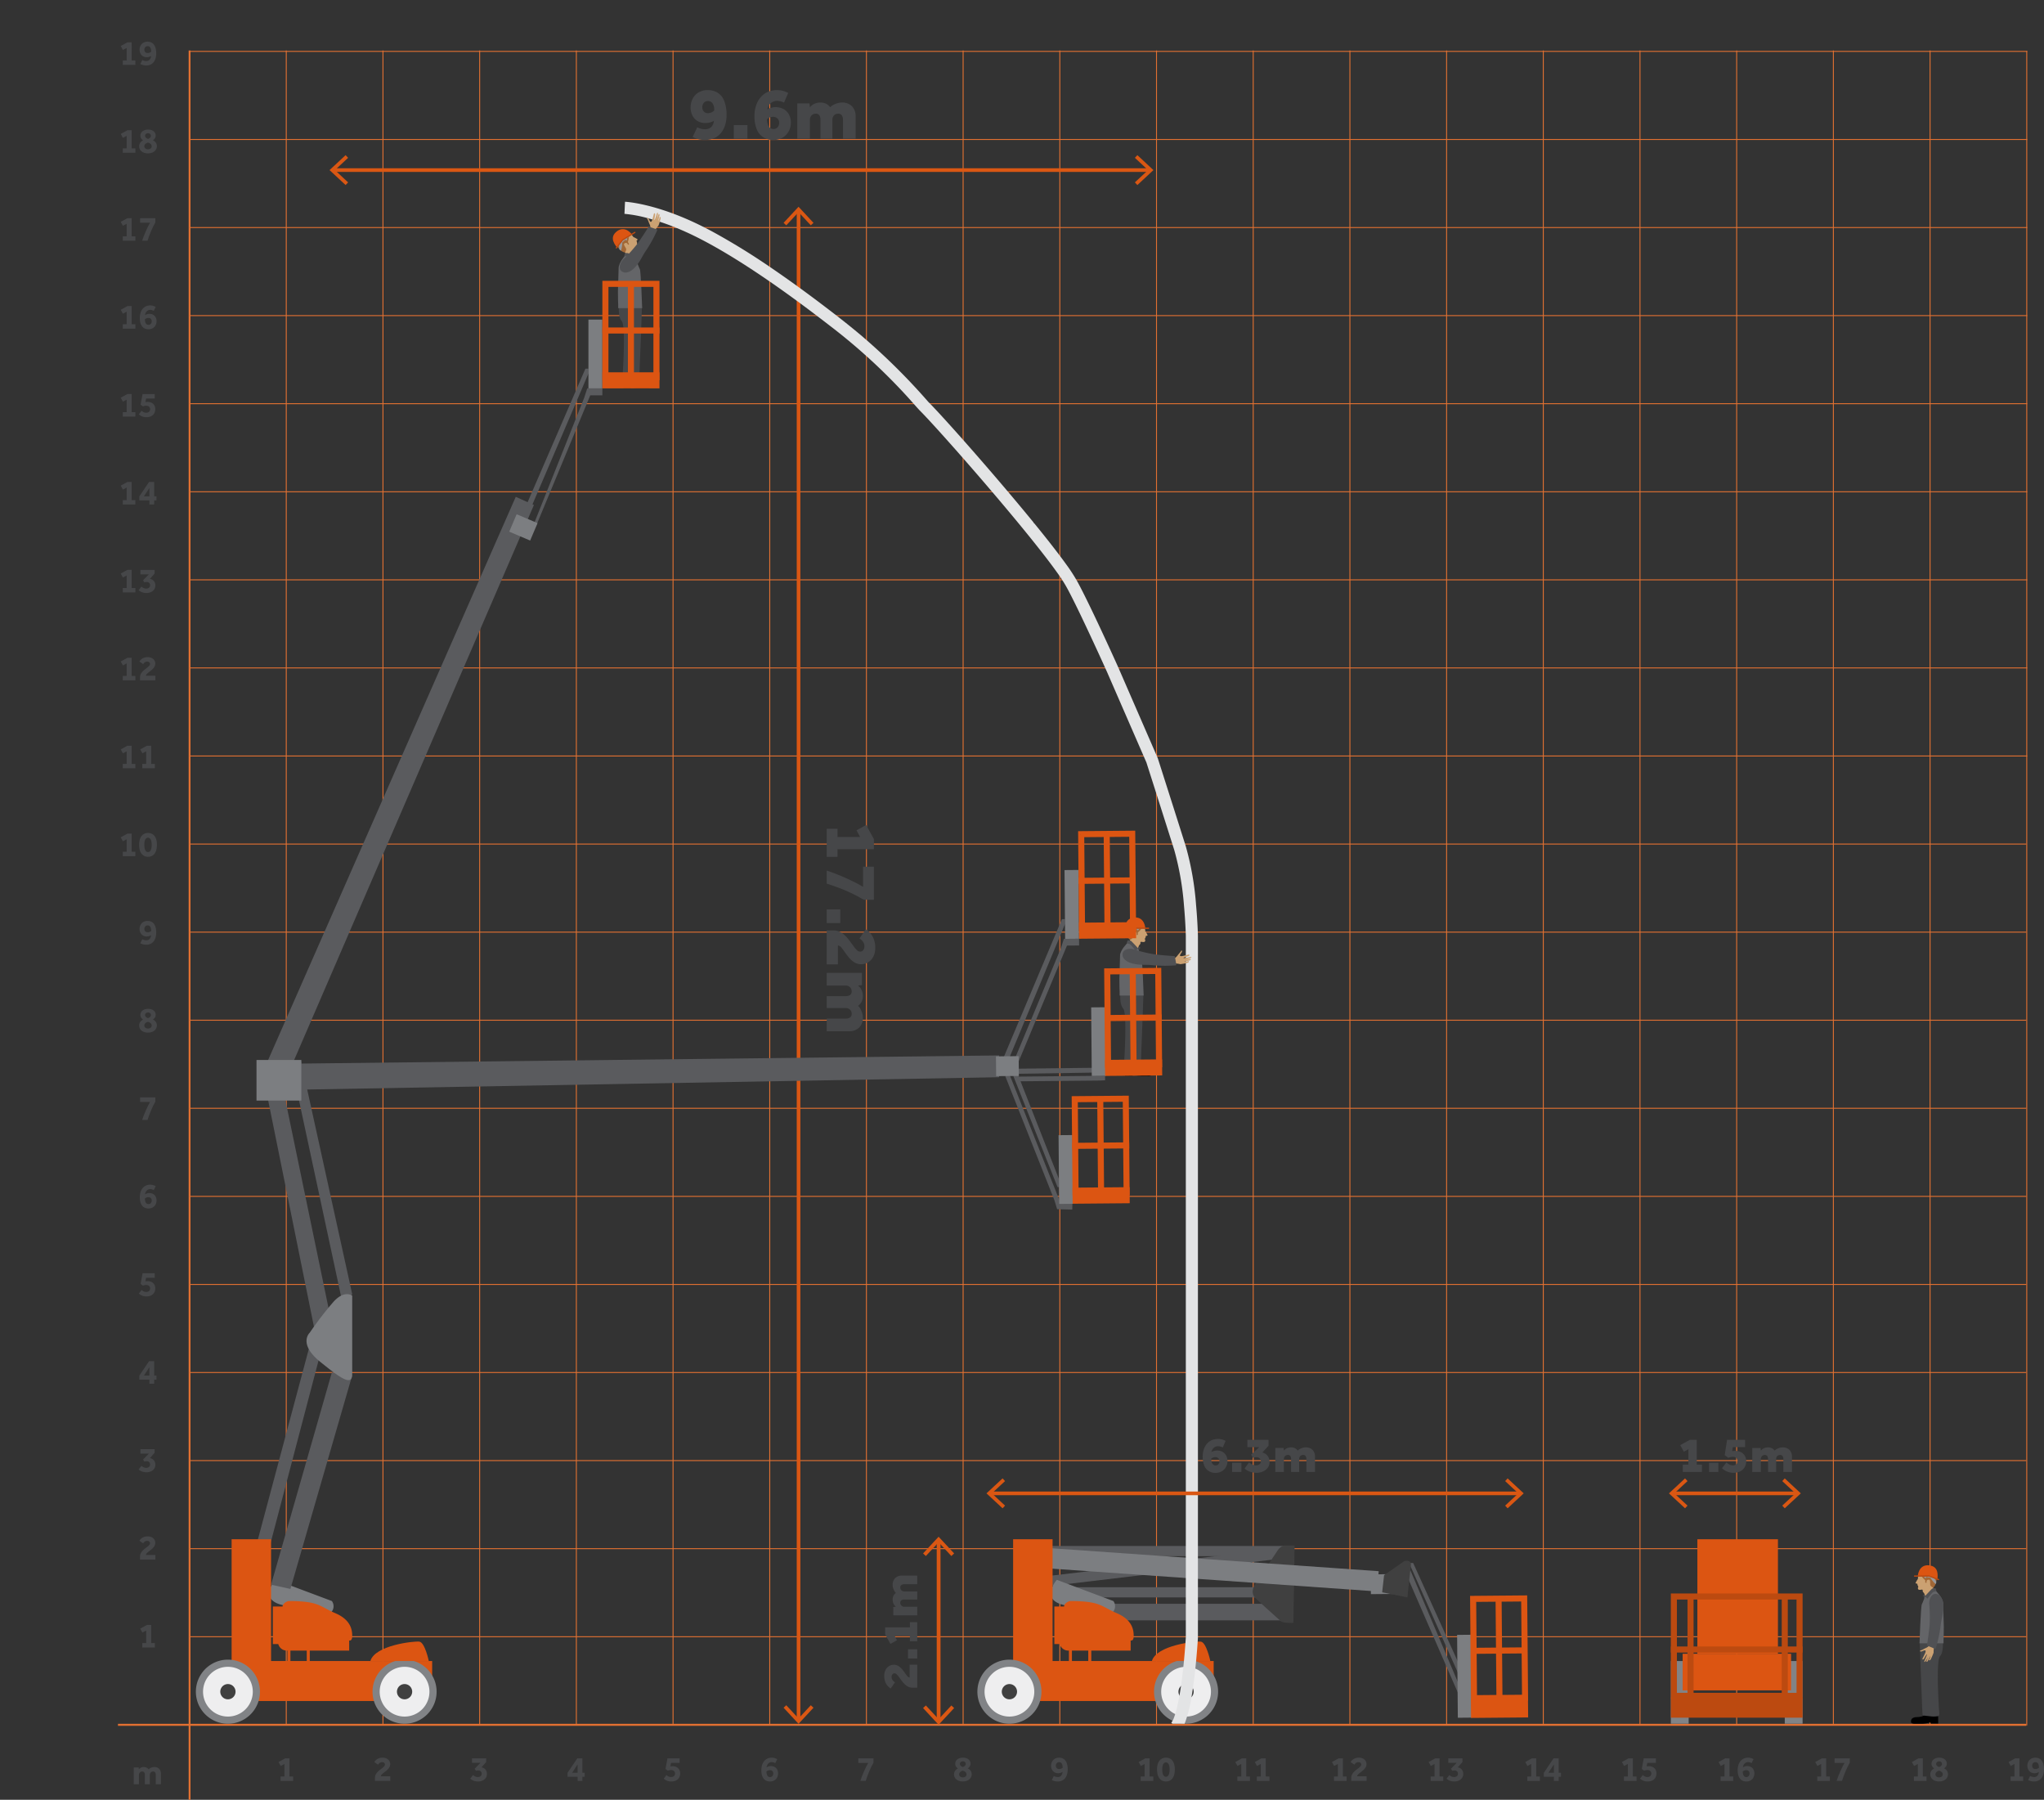 <?xml version="1.0" encoding="UTF-8"?>
<svg xmlns="http://www.w3.org/2000/svg" xmlns:xlink="http://www.w3.org/1999/xlink" width="526.693" height="463.65" viewBox="0 0 526.693 463.65">
  <rect x="0" y="0" width="526.693" height="463.65" fill="#333333" stroke="none"/>
  <defs>
    <clipPath id="clip-path">
      <rect id="Rectangle_3825" data-name="Rectangle 3825" width="496.293" height="452.914" fill="none"></rect>
    </clipPath>
  </defs>
  <g id="Group_61683" data-name="Group 61683" transform="translate(30.4 10.736)">
    <rect id="Rectangle_3785" data-name="Rectangle 3785" width="473.281" height="0.239" transform="translate(18.449 206.585)" fill="#e27031"></rect>
    <rect id="Rectangle_3786" data-name="Rectangle 3786" width="491.73" height="0.516" transform="translate(0 433.338)" fill="#e27031"></rect>
    <rect id="Rectangle_3787" data-name="Rectangle 3787" width="473.281" height="0.239" transform="translate(18.449 410.787)" fill="#e27031"></rect>
    <rect id="Rectangle_3788" data-name="Rectangle 3788" width="473.281" height="0.239" transform="translate(18.449 388.098)" fill="#e27031"></rect>
    <rect id="Rectangle_3789" data-name="Rectangle 3789" width="473.281" height="0.24" transform="translate(18.449 365.409)" fill="#e27031"></rect>
    <rect id="Rectangle_3790" data-name="Rectangle 3790" width="473.281" height="0.239" transform="translate(18.449 342.719)" fill="#e27031"></rect>
    <rect id="Rectangle_3791" data-name="Rectangle 3791" width="473.281" height="0.239" transform="translate(18.449 320.03)" fill="#e27031"></rect>
    <rect id="Rectangle_3792" data-name="Rectangle 3792" width="473.281" height="0.239" transform="translate(18.449 297.342)" fill="#e27031"></rect>
    <rect id="Rectangle_3793" data-name="Rectangle 3793" width="473.281" height="0.239" transform="translate(18.449 274.652)" fill="#e27031"></rect>
    <rect id="Rectangle_3794" data-name="Rectangle 3794" width="473.281" height="0.24" transform="translate(18.449 251.963)" fill="#e27031"></rect>
    <rect id="Rectangle_3795" data-name="Rectangle 3795" width="473.281" height="0.239" transform="translate(18.449 229.275)" fill="#e27031"></rect>
    <rect id="Rectangle_3796" data-name="Rectangle 3796" width="473.52" height="0.239" transform="translate(18.449 2.384)" fill="#e27031"></rect>
    <rect id="Rectangle_3797" data-name="Rectangle 3797" width="473.52" height="0.24" transform="translate(18.449 138.518)" fill="#e27031"></rect>
    <rect id="Rectangle_3798" data-name="Rectangle 3798" width="473.52" height="0.239" transform="translate(18.449 115.829)" fill="#e27031"></rect>
    <rect id="Rectangle_3799" data-name="Rectangle 3799" width="473.52" height="0.239" transform="translate(18.449 93.14)" fill="#e27031"></rect>
    <rect id="Rectangle_3800" data-name="Rectangle 3800" width="473.52" height="0.239" transform="translate(18.449 70.452)" fill="#e27031"></rect>
    <rect id="Rectangle_3801" data-name="Rectangle 3801" width="473.52" height="0.239" transform="translate(18.449 47.762)" fill="#e27031"></rect>
    <rect id="Rectangle_3802" data-name="Rectangle 3802" width="473.52" height="0.24" transform="translate(18.449 25.073)" fill="#e27031"></rect>
    <rect id="Rectangle_3803" data-name="Rectangle 3803" width="473.52" height="0.239" transform="translate(18.449 161.207)" fill="#e27031"></rect>
    <rect id="Rectangle_3804" data-name="Rectangle 3804" width="473.52" height="0.239" transform="translate(18.449 183.896)" fill="#e27031"></rect>
    <path id="Path_20986" data-name="Path 20986" transform="translate(-30.4 -10.736)" fill="#fff"></path>
    <rect id="Rectangle_3805" data-name="Rectangle 3805" width="0.239" height="431.489" transform="translate(167.825 2.265)" fill="#e27031"></rect>
    <rect id="Rectangle_3806" data-name="Rectangle 3806" width="0.24" height="431.489" transform="translate(142.909 2.265)" fill="#e27031"></rect>
    <rect id="Rectangle_3807" data-name="Rectangle 3807" width="0.239" height="431.489" transform="translate(117.993 2.265)" fill="#e27031"></rect>
    <rect id="Rectangle_3808" data-name="Rectangle 3808" width="0.239" height="431.489" transform="translate(93.078 2.265)" fill="#e27031"></rect>
    <rect id="Rectangle_3809" data-name="Rectangle 3809" width="0.239" height="431.489" transform="translate(68.161 2.265)" fill="#e27031"></rect>
    <rect id="Rectangle_3810" data-name="Rectangle 3810" width="0.24" height="431.489" transform="translate(43.245 2.265)" fill="#e27031"></rect>
    <rect id="Rectangle_3811" data-name="Rectangle 3811" width="0.239" height="431.489" transform="translate(192.74 2.265)" fill="#e27031"></rect>
    <rect id="Rectangle_3812" data-name="Rectangle 3812" width="0.239" height="431.489" transform="translate(217.657 2.265)" fill="#e27031"></rect>
    <rect id="Rectangle_3813" data-name="Rectangle 3813" width="0.24" height="431.489" transform="translate(242.572 2.265)" fill="#e27031"></rect>
    <rect id="Rectangle_3814" data-name="Rectangle 3814" width="0.239" height="431.489" transform="translate(267.488 2.265)" fill="#e27031"></rect>
    <rect id="Rectangle_3815" data-name="Rectangle 3815" width="0.239" height="431.489" transform="translate(292.404 2.265)" fill="#e27031"></rect>
    <rect id="Rectangle_3816" data-name="Rectangle 3816" width="0.239" height="431.489" transform="translate(317.32 2.265)" fill="#e27031"></rect>
    <rect id="Rectangle_3817" data-name="Rectangle 3817" width="0.239" height="431.489" transform="translate(342.236 2.265)" fill="#e27031"></rect>
    <rect id="Rectangle_3818" data-name="Rectangle 3818" width="0.24" height="431.489" transform="translate(367.151 2.265)" fill="#e27031"></rect>
    <rect id="Rectangle_3819" data-name="Rectangle 3819" width="0.239" height="431.489" transform="translate(392.068 2.265)" fill="#e27031"></rect>
    <rect id="Rectangle_3820" data-name="Rectangle 3820" width="0.239" height="431.489" transform="translate(416.983 2.265)" fill="#e27031"></rect>
    <rect id="Rectangle_3821" data-name="Rectangle 3821" width="0.239" height="431.489" transform="translate(441.9 2.265)" fill="#e27031"></rect>
    <rect id="Rectangle_3822" data-name="Rectangle 3822" width="0.24" height="431.489" transform="translate(466.815 2.265)" fill="#e27031"></rect>
    <rect id="Rectangle_3823" data-name="Rectangle 3823" width="0.239" height="431.369" transform="translate(491.73 2.385)" fill="#e27031"></rect>
    <path id="Path_20987" data-name="Path 20987" d="M44.451,474.245h1v-3.228l-.968.516-.563-1.014,1.725-.95h1.1v4.677h.95v1.135H44.451Z" transform="translate(-2.557 -27.339)" fill="#464749"></path>
    <g id="Group_61680" data-name="Group 61680">
      <g id="Group_61679" data-name="Group 61679" clip-path="url(#clip-path)">
        <path id="Path_20988" data-name="Path 20988" d="M70.3,474.585a1.791,1.791,0,0,1,.189-.83,2.918,2.918,0,0,1,.475-.674,4.929,4.929,0,0,1,.623-.557c.225-.17.432-.33.623-.48a3.611,3.611,0,0,0,.475-.443.677.677,0,0,0,.189-.448.609.609,0,0,0-.175-.414.749.749,0,0,0-.581-.194.986.986,0,0,0-.364.064,1.165,1.165,0,0,0-.5.374c-.058.077-.109.146-.153.208l-.968-.673a2.365,2.365,0,0,1,.309-.406,2.172,2.172,0,0,1,.452-.365,2.394,2.394,0,0,1,.6-.257,2.791,2.791,0,0,1,.766-.1,2.377,2.377,0,0,1,.867.144,1.86,1.86,0,0,1,.614.373,1.488,1.488,0,0,1,.364.526,1.6,1.6,0,0,1,.121.608,1.575,1.575,0,0,1-.175.747,2.651,2.651,0,0,1-.443.609,5.155,5.155,0,0,1-.577.512c-.205.156-.4.306-.576.446a3.556,3.556,0,0,0-.447.416.624.624,0,0,0-.18.414h2.426v1.181H70.3Z" transform="translate(-4.083 -27.329)" fill="#464749"></path>
        <path id="Path_20989" data-name="Path 20989" d="M97.094,473.877a2.337,2.337,0,0,0,.586.382,1.6,1.6,0,0,0,.66.135,1.077,1.077,0,0,0,.705-.231.789.789,0,0,0,.282-.646.848.848,0,0,0-.217-.572.864.864,0,0,0-.687-.25,1.639,1.639,0,0,0-.328.032,1.329,1.329,0,0,0-.235.07l-.341-.544L99,470.732H96.835v-1.153h3.653v.949l-1.208,1.366a1.659,1.659,0,0,1,1.047.581,1.782,1.782,0,0,1,.355,1.135,1.737,1.737,0,0,1-.189.821,1.831,1.831,0,0,1-.5.6,2.268,2.268,0,0,1-.724.374,2.815,2.815,0,0,1-.853.13,3.283,3.283,0,0,1-1.158-.194,2.779,2.779,0,0,1-.881-.526Z" transform="translate(-5.611 -27.34)" fill="#464749"></path>
        <path id="Path_20990" data-name="Path 20990" d="M123.006,473.3l2.509-3.728h1.318v3.709h.59v1.042h-.59v1.061H125.6v-1.061h-2.592Zm2.592-.019v-2.149l-1.4,2.149Z" transform="translate(-7.162 -27.339)" fill="#464749"></path>
        <path id="Path_20991" data-name="Path 20991" d="M150.034,473.877a2.2,2.2,0,0,0,.535.369,1.532,1.532,0,0,0,.673.138,1.154,1.154,0,0,0,.447-.079A.865.865,0,0,0,152,474.1a.8.8,0,0,0,.175-.295,1.052,1.052,0,0,0,.056-.341.865.865,0,0,0-.056-.3.812.812,0,0,0-.175-.286.906.906,0,0,0-.314-.212,1.187,1.187,0,0,0-.471-.083,1.766,1.766,0,0,0-.442.051,3.167,3.167,0,0,0-.388.123l-.608-.451.507-2.73h3.137v1.162H151.2l-.175.931a1.049,1.049,0,0,1,.235-.051,2.623,2.623,0,0,1,.346-.024,2.3,2.3,0,0,1,.785.13,1.8,1.8,0,0,1,.622.373,1.674,1.674,0,0,1,.406.586,1.975,1.975,0,0,1,.143.767,2.376,2.376,0,0,1-.134.793,1.784,1.784,0,0,1-.415.664,2.043,2.043,0,0,1-.71.457,2.753,2.753,0,0,1-1.02.171,2.817,2.817,0,0,1-1.135-.208,2.957,2.957,0,0,1-.82-.531Z" transform="translate(-8.694 -27.34)" fill="#464749"></path>
        <path id="Path_20992" data-name="Path 20992" d="M179.63,470.785c-.073-.037-.195-.088-.364-.153a1.576,1.576,0,0,0-.568-.1,1.186,1.186,0,0,0-.475.1,1.247,1.247,0,0,0-.4.277,1.614,1.614,0,0,0-.443.983,2.613,2.613,0,0,1,.479-.235,1.725,1.725,0,0,1,.627-.107,2.059,2.059,0,0,1,.77.139,1.645,1.645,0,0,1,.586.387,1.726,1.726,0,0,1,.369.6,2.234,2.234,0,0,1,.129.775,2.309,2.309,0,0,1-.138.8,1.882,1.882,0,0,1-.406.66,1.951,1.951,0,0,1-.651.447,2.2,2.2,0,0,1-.881.167,2.387,2.387,0,0,1-.881-.162,1.758,1.758,0,0,1-.711-.517,2.548,2.548,0,0,1-.47-.9,4.476,4.476,0,0,1-.17-1.323,4.563,4.563,0,0,1,.17-1.273,2.962,2.962,0,0,1,.511-1.024,2.468,2.468,0,0,1,.835-.683,2.517,2.517,0,0,1,1.148-.25,2.486,2.486,0,0,1,.853.13,5.615,5.615,0,0,1,.577.239Zm-2.278,2.149a2.651,2.651,0,0,0,.078.7,1.371,1.371,0,0,0,.2.448.715.715,0,0,0,.29.235.884.884,0,0,0,.342.069.77.77,0,0,0,.613-.263,1,1,0,0,0,.226-.678.778.778,0,0,0-.811-.831,1.406,1.406,0,0,0-.558.1,1.541,1.541,0,0,0-.383.226" transform="translate(-10.249 -27.329)" fill="#464749"></path>
        <path id="Path_20993" data-name="Path 20993" d="M203.082,475.38q.175-.572.443-1.245t.554-1.319c.19-.43.378-.83.562-1.194s.345-.656.48-.872h-2.565v-1.181h3.921v1.116q-.275.472-.567,1.061t-.553,1.218q-.264.627-.494,1.254t-.387,1.162Z" transform="translate(-11.793 -27.339)" fill="#464749"></path>
        <path id="Path_20994" data-name="Path 20994" d="M229.761,472.167a1.549,1.549,0,0,1-.489-.483,1.291,1.291,0,0,1-.212-.735,1.39,1.39,0,0,1,.138-.618,1.411,1.411,0,0,1,.4-.493,1.949,1.949,0,0,1,.623-.328,2.565,2.565,0,0,1,.807-.121,2.765,2.765,0,0,1,.83.116,1.8,1.8,0,0,1,.623.323,1.394,1.394,0,0,1,.388.489,1.418,1.418,0,0,1,.134.613,1.245,1.245,0,0,1-.221.738,1.662,1.662,0,0,1-.5.479,1.8,1.8,0,0,1,.747.6,1.591,1.591,0,0,1,.277.949,1.629,1.629,0,0,1-.134.628,1.68,1.68,0,0,1-.411.585,2.152,2.152,0,0,1-.71.434,2.789,2.789,0,0,1-1.024.17,2.926,2.926,0,0,1-1.028-.161,2.158,2.158,0,0,1-.706-.414,1.624,1.624,0,0,1-.411-.577,1.666,1.666,0,0,1-.133-.645,1.576,1.576,0,0,1,.281-.951,1.888,1.888,0,0,1,.734-.6m1.254.573a1.863,1.863,0,0,0-.35.125,1.249,1.249,0,0,0-.3.2.946.946,0,0,0-.212.272.794.794,0,0,0,0,.7.76.76,0,0,0,.217.244.934.934,0,0,0,.3.143,1.348,1.348,0,0,0,.347.046,1.314,1.314,0,0,0,.336-.046.992.992,0,0,0,.31-.143.739.739,0,0,0,.22-.244.727.727,0,0,0,.084-.361.69.69,0,0,0-.084-.336.977.977,0,0,0-.22-.272,1.326,1.326,0,0,0-.31-.2,2.119,2.119,0,0,0-.346-.125m.009-.95a1.283,1.283,0,0,0,.535-.314.66.66,0,0,0,.212-.479.613.613,0,0,0-.207-.48.785.785,0,0,0-.54-.185.794.794,0,0,0-.54.189.623.623,0,0,0-.217.494.634.634,0,0,0,.217.461,1.312,1.312,0,0,0,.54.314" transform="translate(-13.318 -27.329)" fill="#464749"></path>
        <path id="Path_20995" data-name="Path 20995" d="M256,474.116c.037.018.09.043.161.073a2.247,2.247,0,0,0,.245.088c.092.027.19.052.295.074a1.611,1.611,0,0,0,.314.032,1.085,1.085,0,0,0,.9-.374,1.691,1.691,0,0,0,.347-.946,2.5,2.5,0,0,1-.466.226,1.928,1.928,0,0,1-.678.105,1.8,1.8,0,0,1-.77-.156,1.722,1.722,0,0,1-.568-.419,1.917,1.917,0,0,1-.355-.609,2.155,2.155,0,0,1-.124-.734,2.327,2.327,0,0,1,.138-.8,1.984,1.984,0,0,1,.4-.664,1.878,1.878,0,0,1,.646-.451,2.19,2.19,0,0,1,.881-.167,2.318,2.318,0,0,1,.881.167,1.752,1.752,0,0,1,.705.526,2.637,2.637,0,0,1,.466.932,4.83,4.83,0,0,1,.17,1.374,4.742,4.742,0,0,1-.147,1.194,2.986,2.986,0,0,1-.457,1,2.233,2.233,0,0,1-.8.683,2.522,2.522,0,0,1-1.172.253,3.082,3.082,0,0,1-.9-.124,3.225,3.225,0,0,1-.618-.245Zm2.288-2.131a2.812,2.812,0,0,0-.069-.673,1.3,1.3,0,0,0-.194-.447.735.735,0,0,0-.286-.245.847.847,0,0,0-.355-.073.8.8,0,0,0-.618.253.953.953,0,0,0-.231.669.863.863,0,0,0,.217.6.733.733,0,0,0,.576.245,1.383,1.383,0,0,0,.576-.1,2.232,2.232,0,0,0,.383-.226" transform="translate(-14.864 -27.329)" fill="#464749"></path>
        <path id="Path_20996" data-name="Path 20996" d="M279.787,474.245h1.006v-3.228l-.968.516-.563-1.014,1.724-.95h1.1v4.677h.95v1.135h-3.247Z" transform="translate(-16.259 -27.339)" fill="#464749"></path>
        <path id="Path_20997" data-name="Path 20997" d="M286.584,475.516a2.084,2.084,0,0,1-1-.225,2.058,2.058,0,0,1-.715-.632,2.849,2.849,0,0,1-.434-.978,5.131,5.131,0,0,1-.142-1.254,4.988,4.988,0,0,1,.142-1.237,2.746,2.746,0,0,1,.434-.959,2.035,2.035,0,0,1,.72-.618,2.136,2.136,0,0,1,1-.222,2.189,2.189,0,0,1,1.015.222,1.95,1.95,0,0,1,.715.618,2.781,2.781,0,0,1,.419.959,5.129,5.129,0,0,1,.139,1.237,5.276,5.276,0,0,1-.139,1.254,2.836,2.836,0,0,1-.424.978,2.009,2.009,0,0,1-.715.632,2.159,2.159,0,0,1-1.02.225m.009-1.208a.658.658,0,0,0,.429-.147,1.112,1.112,0,0,0,.3-.4,2.266,2.266,0,0,0,.165-.6,5.02,5.02,0,0,0,.051-.738,4.412,4.412,0,0,0-.056-.72,2.214,2.214,0,0,0-.17-.576,1.019,1.019,0,0,0-.3-.382.73.73,0,0,0-.858,0,1,1,0,0,0-.295.382,2.08,2.08,0,0,0-.167.576,4.9,4.9,0,0,0-.051.72,5.158,5.158,0,0,0,.051.738,2.231,2.231,0,0,0,.167.6,1.078,1.078,0,0,0,.295.4.669.669,0,0,0,.438.147" transform="translate(-16.552 -27.329)" fill="#464749"></path>
        <path id="Path_20998" data-name="Path 20998" d="M517.793,474.245H518.8v-3.228l-.968.516-.563-1.014,1.724-.95h1.1v4.677h.95v1.135h-3.247Z" transform="translate(-30.117 -27.339)" fill="#464749"></path>
        <path id="Path_20999" data-name="Path 20999" d="M523.121,474.116c.038.018.091.043.162.073a2.186,2.186,0,0,0,.245.088c.092.027.19.052.295.074a1.611,1.611,0,0,0,.314.032,1.089,1.089,0,0,0,.9-.374,1.7,1.7,0,0,0,.346-.946,2.505,2.505,0,0,1-.466.226,1.932,1.932,0,0,1-.678.105,1.807,1.807,0,0,1-.77-.156,1.7,1.7,0,0,1-.567-.419,1.883,1.883,0,0,1-.355-.609,2.134,2.134,0,0,1-.125-.734,2.305,2.305,0,0,1,.139-.8,1.967,1.967,0,0,1,.4-.664,1.869,1.869,0,0,1,.646-.451,2.186,2.186,0,0,1,.881-.167,2.318,2.318,0,0,1,.881.167,1.758,1.758,0,0,1,.705.526,2.637,2.637,0,0,1,.466.932,4.863,4.863,0,0,1,.17,1.374,4.743,4.743,0,0,1-.147,1.194,2.969,2.969,0,0,1-.458,1,2.227,2.227,0,0,1-.8.683,2.526,2.526,0,0,1-1.172.253,3.087,3.087,0,0,1-.9-.124,3.2,3.2,0,0,1-.618-.245Zm2.289-2.131a2.812,2.812,0,0,0-.069-.673,1.286,1.286,0,0,0-.194-.447.735.735,0,0,0-.286-.245.846.846,0,0,0-.355-.073.8.8,0,0,0-.618.253.957.957,0,0,0-.231.669.868.868,0,0,0,.217.6.733.733,0,0,0,.576.245,1.394,1.394,0,0,0,.577-.1,2.261,2.261,0,0,0,.382-.226" transform="translate(-30.417 -27.329)" fill="#464749"></path>
        <path id="Path_21000" data-name="Path 21000" d="M491.347,474.245h1.006v-3.228l-.968.516-.563-1.014,1.724-.95h1.1v4.677h.95v1.135h-3.247Z" transform="translate(-28.577 -27.339)" fill="#464749"></path>
        <path id="Path_21001" data-name="Path 21001" d="M496.881,472.167a1.545,1.545,0,0,1-.488-.483,1.291,1.291,0,0,1-.213-.735,1.4,1.4,0,0,1,.535-1.11,1.939,1.939,0,0,1,.623-.328,2.559,2.559,0,0,1,.806-.121,2.767,2.767,0,0,1,.831.116,1.814,1.814,0,0,1,.623.323,1.391,1.391,0,0,1,.522,1.1,1.239,1.239,0,0,1-.222.738,1.652,1.652,0,0,1-.5.479,1.807,1.807,0,0,1,.748.6,1.591,1.591,0,0,1,.277.949,1.63,1.63,0,0,1-.135.628,1.677,1.677,0,0,1-.41.585,2.161,2.161,0,0,1-.71.434,2.793,2.793,0,0,1-1.025.17,2.933,2.933,0,0,1-1.028-.161,2.143,2.143,0,0,1-.705-.414,1.612,1.612,0,0,1-.411-.577,1.667,1.667,0,0,1-.134-.645,1.576,1.576,0,0,1,.282-.951,1.885,1.885,0,0,1,.733-.6m1.254.573a1.864,1.864,0,0,0-.35.125,1.262,1.262,0,0,0-.3.2.949.949,0,0,0-.213.272.794.794,0,0,0,0,.7.774.774,0,0,0,.218.244.916.916,0,0,0,.3.143,1.346,1.346,0,0,0,.346.046,1.3,1.3,0,0,0,.336-.046.972.972,0,0,0,.31-.143.692.692,0,0,0,.3-.6.7.7,0,0,0-.083-.336.98.98,0,0,0-.221-.272,1.287,1.287,0,0,0-.31-.2,2.087,2.087,0,0,0-.346-.125m.009-.95a1.276,1.276,0,0,0,.535-.314.658.658,0,0,0,.213-.479.611.611,0,0,0-.208-.48.783.783,0,0,0-.54-.185.792.792,0,0,0-.539.189.621.621,0,0,0-.218.494.632.632,0,0,0,.218.461,1.309,1.309,0,0,0,.539.314" transform="translate(-28.871 -27.329)" fill="#464749"></path>
        <path id="Path_21002" data-name="Path 21002" d="M464.9,474.245h1.006v-3.228l-.968.516-.563-1.014,1.724-.95h1.1v4.677h.95v1.135H464.9Z" transform="translate(-27.037 -27.339)" fill="#464749"></path>
        <path id="Path_21003" data-name="Path 21003" d="M470.2,475.38q.175-.572.444-1.245t.554-1.319c.19-.43.378-.83.561-1.194s.345-.656.48-.872h-2.564v-1.181H473.6v1.116q-.277.472-.567,1.061t-.554,1.218q-.263.627-.493,1.254t-.388,1.162Z" transform="translate(-27.346 -27.339)" fill="#464749"></path>
        <path id="Path_21004" data-name="Path 21004" d="M438.458,474.245h1.006v-3.228l-.968.516-.563-1.014,1.724-.95h1.1v4.677h.95v1.135h-3.247Z" transform="translate(-25.497 -27.339)" fill="#464749"></path>
        <path id="Path_21005" data-name="Path 21005" d="M446.752,470.785q-.11-.055-.364-.153a1.571,1.571,0,0,0-.567-.1,1.183,1.183,0,0,0-.475.1,1.25,1.25,0,0,0-.4.277,1.614,1.614,0,0,0-.295.429,1.6,1.6,0,0,0-.148.554,2.673,2.673,0,0,1,.479-.235,1.725,1.725,0,0,1,.627-.107,2.055,2.055,0,0,1,.77.139,1.641,1.641,0,0,1,.587.387,1.725,1.725,0,0,1,.368.6,2.212,2.212,0,0,1,.13.775,2.31,2.31,0,0,1-.139.8,1.866,1.866,0,0,1-.4.66,1.951,1.951,0,0,1-.651.447,2.2,2.2,0,0,1-.881.167,2.392,2.392,0,0,1-.882-.162,1.764,1.764,0,0,1-.711-.517,2.563,2.563,0,0,1-.47-.9,4.476,4.476,0,0,1-.17-1.323,4.563,4.563,0,0,1,.17-1.273,2.963,2.963,0,0,1,.512-1.024,2.464,2.464,0,0,1,.834-.683,2.524,2.524,0,0,1,1.149-.25,2.494,2.494,0,0,1,.853.13,5.678,5.678,0,0,1,.576.239Zm-2.278,2.149a2.61,2.61,0,0,0,.078.7,1.352,1.352,0,0,0,.2.448.709.709,0,0,0,.29.235.884.884,0,0,0,.342.069.77.77,0,0,0,.613-.263,1,1,0,0,0,.225-.678.776.776,0,0,0-.811-.831,1.413,1.413,0,0,0-.558.1,1.518,1.518,0,0,0-.382.226" transform="translate(-25.802 -27.329)" fill="#464749"></path>
        <path id="Path_21006" data-name="Path 21006" d="M412.012,474.245h1.006v-3.228l-.968.516-.563-1.014,1.724-.95h1.1v4.677h.95v1.135h-3.247Z" transform="translate(-23.958 -27.339)" fill="#464749"></path>
        <path id="Path_21007" data-name="Path 21007" d="M417.154,473.877a2.184,2.184,0,0,0,.535.369,1.532,1.532,0,0,0,.673.138,1.154,1.154,0,0,0,.447-.079.865.865,0,0,0,.309-.207.8.8,0,0,0,.175-.295,1.051,1.051,0,0,0,.056-.341.864.864,0,0,0-.056-.3.812.812,0,0,0-.175-.286.9.9,0,0,0-.314-.212,1.189,1.189,0,0,0-.47-.083,1.781,1.781,0,0,0-.444.051,3.258,3.258,0,0,0-.387.123l-.608-.451.508-2.73h3.136v1.162h-2.224l-.175.931a1.049,1.049,0,0,1,.235-.051,2.634,2.634,0,0,1,.346-.024,2.293,2.293,0,0,1,.785.13,1.8,1.8,0,0,1,.622.373,1.687,1.687,0,0,1,.406.586,1.975,1.975,0,0,1,.142.767,2.376,2.376,0,0,1-.133.793,1.784,1.784,0,0,1-.415.664,2.03,2.03,0,0,1-.711.457,2.744,2.744,0,0,1-1.019.171,2.817,2.817,0,0,1-1.135-.208,2.977,2.977,0,0,1-.821-.531Z" transform="translate(-24.246 -27.34)" fill="#464749"></path>
        <path id="Path_21008" data-name="Path 21008" d="M385.568,474.245h1.006v-3.228l-.968.516-.563-1.014,1.724-.95h1.1v4.677h.95v1.135h-3.247Z" transform="translate(-22.418 -27.339)" fill="#464749"></path>
        <path id="Path_21009" data-name="Path 21009" d="M390.126,473.3l2.509-3.728h1.319v3.709h.59v1.042h-.59v1.061h-1.237v-1.061h-2.592Zm2.592-.019v-2.149l-1.4,2.149Z" transform="translate(-22.714 -27.339)" fill="#464749"></path>
        <path id="Path_21010" data-name="Path 21010" d="M359.122,474.245h1.006v-3.228l-.968.516-.563-1.014,1.724-.95h1.1v4.677h.95v1.135h-3.247Z" transform="translate(-20.878 -27.339)" fill="#464749"></path>
        <path id="Path_21011" data-name="Path 21011" d="M364.214,473.877a2.3,2.3,0,0,0,.586.382,1.593,1.593,0,0,0,.659.135,1.077,1.077,0,0,0,.705-.231.786.786,0,0,0,.282-.646.847.847,0,0,0-.217-.572.864.864,0,0,0-.687-.25,1.639,1.639,0,0,0-.328.032,1.354,1.354,0,0,0-.235.07l-.341-.544,1.485-1.522h-2.167v-1.153h3.652v.949l-1.208,1.366a1.656,1.656,0,0,1,1.047.581,1.777,1.777,0,0,1,.356,1.135,1.737,1.737,0,0,1-.19.821,1.809,1.809,0,0,1-.5.6,2.263,2.263,0,0,1-.723.374,2.817,2.817,0,0,1-.854.13,3.273,3.273,0,0,1-1.157-.194,2.8,2.8,0,0,1-.882-.526Z" transform="translate(-21.164 -27.34)" fill="#464749"></path>
        <path id="Path_21012" data-name="Path 21012" d="M332.677,474.245h1.006v-3.228l-.968.516-.563-1.014,1.724-.95h1.1v4.677h.95v1.135h-3.247Z" transform="translate(-19.339 -27.339)" fill="#464749"></path>
        <path id="Path_21013" data-name="Path 21013" d="M337.422,474.585a1.791,1.791,0,0,1,.189-.83,2.923,2.923,0,0,1,.476-.674,4.862,4.862,0,0,1,.623-.557q.336-.254.622-.48a3.611,3.611,0,0,0,.475-.443.677.677,0,0,0,.189-.448.609.609,0,0,0-.175-.414.747.747,0,0,0-.58-.194.988.988,0,0,0-.365.064,1.223,1.223,0,0,0-.286.162,1.151,1.151,0,0,0-.211.212c-.059.077-.11.146-.153.208l-.969-.673a2.411,2.411,0,0,1,.309-.406,2.171,2.171,0,0,1,.452-.365,2.394,2.394,0,0,1,.6-.257,2.8,2.8,0,0,1,.767-.1,2.384,2.384,0,0,1,.867.144,1.846,1.846,0,0,1,.613.373,1.49,1.49,0,0,1,.364.526,1.6,1.6,0,0,1,.12.608,1.574,1.574,0,0,1-.175.747,2.651,2.651,0,0,1-.443.609,5.145,5.145,0,0,1-.576.512c-.206.156-.4.306-.576.446a3.639,3.639,0,0,0-.448.416.623.623,0,0,0-.179.414h2.426v1.181h-3.958Z" transform="translate(-19.636 -27.329)" fill="#464749"></path>
        <path id="Path_21014" data-name="Path 21014" d="M306.232,474.245h1.006v-3.228l-.968.516-.563-1.014,1.724-.95h1.1v4.677h.95v1.135h-3.247Z" transform="translate(-17.799 -27.339)" fill="#464749"></path>
        <path id="Path_21015" data-name="Path 21015" d="M311.57,474.245h1.006v-3.228l-.968.516-.563-1.014,1.724-.95h1.1v4.677h.95v1.135H311.57Z" transform="translate(-18.11 -27.339)" fill="#464749"></path>
        <path id="Path_21016" data-name="Path 21016" d="M6.618,437.762h1v-3.228l-.968.516-.563-1.014,1.725-.95h1.1v4.677h.95V438.9H6.618Z" transform="translate(-0.355 -25.215)" fill="#464749"></path>
        <path id="Path_21017" data-name="Path 21017" d="M6.024,414.051a1.791,1.791,0,0,1,.189-.83,2.918,2.918,0,0,1,.475-.674,4.931,4.931,0,0,1,.623-.557c.225-.169.432-.33.623-.48a3.608,3.608,0,0,0,.475-.443.677.677,0,0,0,.189-.448.609.609,0,0,0-.175-.414.749.749,0,0,0-.581-.194.986.986,0,0,0-.364.064,1.166,1.166,0,0,0-.5.374c-.058.077-.109.146-.153.208l-.968-.673a2.365,2.365,0,0,1,.309-.406,2.173,2.173,0,0,1,.452-.365,2.4,2.4,0,0,1,.6-.257,2.79,2.79,0,0,1,.766-.1,2.376,2.376,0,0,1,.867.144,1.859,1.859,0,0,1,.614.373,1.487,1.487,0,0,1,.364.526,1.6,1.6,0,0,1,.121.608,1.574,1.574,0,0,1-.175.747,2.651,2.651,0,0,1-.443.609,5.155,5.155,0,0,1-.577.512c-.205.156-.4.306-.576.446a3.556,3.556,0,0,0-.447.416.624.624,0,0,0-.18.414H9.981v1.181H6.024Z" transform="translate(-0.341 -23.805)" fill="#464749"></path>
        <path id="Path_21018" data-name="Path 21018" d="M6.371,389.293a2.334,2.334,0,0,0,.585.382,1.6,1.6,0,0,0,.661.135,1.081,1.081,0,0,0,.705-.231.791.791,0,0,0,.281-.646.847.847,0,0,0-.217-.572.862.862,0,0,0-.687-.25,1.648,1.648,0,0,0-.328.032,1.357,1.357,0,0,0-.235.07L6.8,387.67l1.485-1.522H6.112v-1.153H9.767v.949L8.558,387.31a1.659,1.659,0,0,1,1.046.581,1.776,1.776,0,0,1,.355,1.135,1.726,1.726,0,0,1-.189.821,1.819,1.819,0,0,1-.5.6,2.256,2.256,0,0,1-.724.374,2.811,2.811,0,0,1-.852.13,3.28,3.28,0,0,1-1.158-.194,2.774,2.774,0,0,1-.882-.526Z" transform="translate(-0.329 -22.415)" fill="#464749"></path>
        <path id="Path_21019" data-name="Path 21019" d="M5.838,364.661l2.509-3.728H9.665v3.709h.59v1.042h-.59v1.061H8.43v-1.061H5.838Zm2.592-.019v-2.149l-1.4,2.149Z" transform="translate(-0.34 -21.014)" fill="#464749"></path>
        <path id="Path_21020" data-name="Path 21020" d="M6.421,341.192a2.2,2.2,0,0,0,.535.369,1.546,1.546,0,0,0,.673.137,1.155,1.155,0,0,0,.447-.078.877.877,0,0,0,.309-.207.8.8,0,0,0,.175-.295,1.053,1.053,0,0,0,.056-.342.873.873,0,0,0-.056-.3.828.828,0,0,0-.175-.286.918.918,0,0,0-.314-.211A1.187,1.187,0,0,0,7.6,339.9a1.767,1.767,0,0,0-.442.051,3.173,3.173,0,0,0-.388.123l-.608-.451.507-2.73H9.807v1.161H7.583l-.175.931a1.1,1.1,0,0,1,.235-.051,2.79,2.79,0,0,1,.346-.023,2.3,2.3,0,0,1,.785.13,1.788,1.788,0,0,1,.623.373A1.675,1.675,0,0,1,9.8,340a1.971,1.971,0,0,1,.143.766,2.382,2.382,0,0,1-.134.794,1.792,1.792,0,0,1-.415.664,2.043,2.043,0,0,1-.71.457,2.773,2.773,0,0,1-1.02.17,2.818,2.818,0,0,1-1.135-.207,2.959,2.959,0,0,1-.82-.531Z" transform="translate(-0.333 -19.615)" fill="#464749"></path>
        <path id="Path_21021" data-name="Path 21021" d="M9.572,314.05c-.073-.038-.195-.089-.364-.153a1.575,1.575,0,0,0-.568-.1,1.185,1.185,0,0,0-.475.1,1.23,1.23,0,0,0-.4.277,1.566,1.566,0,0,0-.295.428,1.587,1.587,0,0,0-.148.554,2.674,2.674,0,0,1,.479-.235,1.745,1.745,0,0,1,.627-.106,2.04,2.04,0,0,1,.77.139,1.633,1.633,0,0,1,.586.387,1.718,1.718,0,0,1,.369.6,2.232,2.232,0,0,1,.129.774,2.31,2.31,0,0,1-.138.8,1.9,1.9,0,0,1-.406.66,1.979,1.979,0,0,1-.651.447,2.2,2.2,0,0,1-.881.166,2.386,2.386,0,0,1-.881-.161,1.758,1.758,0,0,1-.711-.517,2.548,2.548,0,0,1-.47-.9,4.485,4.485,0,0,1-.17-1.323,4.57,4.57,0,0,1,.17-1.274,2.957,2.957,0,0,1,.511-1.023,2.456,2.456,0,0,1,.835-.683,2.5,2.5,0,0,1,1.148-.25,2.511,2.511,0,0,1,.853.129,5.812,5.812,0,0,1,.577.24ZM7.293,316.2a2.651,2.651,0,0,0,.078.7,1.356,1.356,0,0,0,.2.447.7.7,0,0,0,.29.235.883.883,0,0,0,.342.069.769.769,0,0,0,.613-.262,1.007,1.007,0,0,0,.226-.679.776.776,0,0,0-.811-.83,1.406,1.406,0,0,0-.558.1,1.542,1.542,0,0,0-.383.226" transform="translate(-0.348 -18.204)" fill="#464749"></path>
        <path id="Path_21022" data-name="Path 21022" d="M6.579,294.594c.117-.38.264-.8.443-1.245s.363-.889.554-1.319.378-.829.562-1.194.345-.656.48-.872H6.053v-1.18H9.974V289.9q-.275.47-.567,1.06t-.553,1.218q-.264.627-.494,1.254t-.387,1.162Z" transform="translate(-0.352 -16.814)" fill="#464749"></path>
        <path id="Path_21023" data-name="Path 21023" d="M6.813,267.332a1.562,1.562,0,0,1-.489-.484,1.287,1.287,0,0,1-.212-.734,1.385,1.385,0,0,1,.138-.618,1.417,1.417,0,0,1,.4-.494,1.986,1.986,0,0,1,.623-.327,2.565,2.565,0,0,1,.807-.121,2.764,2.764,0,0,1,.83.116,1.827,1.827,0,0,1,.623.322,1.387,1.387,0,0,1,.522,1.1,1.245,1.245,0,0,1-.221.738,1.663,1.663,0,0,1-.5.479,1.813,1.813,0,0,1,.747.6,1.59,1.59,0,0,1,.277.95,1.631,1.631,0,0,1-.134.627,1.7,1.7,0,0,1-.411.586,2.151,2.151,0,0,1-.71.433,2.788,2.788,0,0,1-1.024.171,2.924,2.924,0,0,1-1.028-.162,2.143,2.143,0,0,1-.706-.415,1.612,1.612,0,0,1-.411-.576,1.67,1.67,0,0,1-.133-.646,1.572,1.572,0,0,1,.281-.949,1.864,1.864,0,0,1,.734-.6m1.254.572a1.929,1.929,0,0,0-.35.124,1.251,1.251,0,0,0-.3.2.946.946,0,0,0-.212.272.731.731,0,0,0-.078.337.717.717,0,0,0,.083.359.754.754,0,0,0,.217.245.953.953,0,0,0,.3.143,1.308,1.308,0,0,0,.347.046,1.274,1.274,0,0,0,.336-.046,1.014,1.014,0,0,0,.31-.143.733.733,0,0,0,.22-.245.717.717,0,0,0,.084-.359.691.691,0,0,0-.084-.337.977.977,0,0,0-.22-.272,1.327,1.327,0,0,0-.31-.2,2.2,2.2,0,0,0-.346-.124m.009-.95a1.292,1.292,0,0,0,.535-.314.662.662,0,0,0,.212-.479.613.613,0,0,0-.207-.48.784.784,0,0,0-.54-.184.794.794,0,0,0-.54.188.623.623,0,0,0-.217.493.635.635,0,0,0,.217.461,1.323,1.323,0,0,0,.54.314" transform="translate(-0.338 -15.403)" fill="#464749"></path>
        <path id="Path_21024" data-name="Path 21024" d="M6.608,245.228q.055.027.161.073a2.077,2.077,0,0,0,.245.088c.092.027.19.053.295.073a1.541,1.541,0,0,0,.314.032,1.081,1.081,0,0,0,.9-.373,1.694,1.694,0,0,0,.347-.946,2.449,2.449,0,0,1-.466.226,1.927,1.927,0,0,1-.678.106,1.8,1.8,0,0,1-.77-.157,1.711,1.711,0,0,1-.568-.42,1.891,1.891,0,0,1-.355-.608,2.155,2.155,0,0,1-.124-.734,2.314,2.314,0,0,1,.138-.8,1.965,1.965,0,0,1,.4-.664,1.867,1.867,0,0,1,.646-.452,2.19,2.19,0,0,1,.882-.167,2.318,2.318,0,0,1,.881.167,1.743,1.743,0,0,1,.705.526,2.648,2.648,0,0,1,.466.931,4.846,4.846,0,0,1,.17,1.375,4.741,4.741,0,0,1-.147,1.194,2.977,2.977,0,0,1-.457,1,2.232,2.232,0,0,1-.8.683,2.51,2.51,0,0,1-1.172.253,3.051,3.051,0,0,1-.9-.124,3.234,3.234,0,0,1-.618-.244ZM8.9,243.1a2.811,2.811,0,0,0-.069-.673,1.3,1.3,0,0,0-.194-.447.743.743,0,0,0-.286-.245.846.846,0,0,0-.355-.073.8.8,0,0,0-.618.253.953.953,0,0,0-.231.669.862.862,0,0,0,.217.6.733.733,0,0,0,.576.245,1.382,1.382,0,0,0,.576-.1A2.292,2.292,0,0,0,8.9,243.1" transform="translate(-0.344 -14.003)" fill="#464749"></path>
        <path id="Path_21025" data-name="Path 21025" d="M1.28,221.307h1v-3.228l-.968.517-.563-1.015,1.725-.95h1.1v4.677h.95v1.135H1.28Z" transform="translate(-0.044 -12.613)" fill="#464749"></path>
        <path id="Path_21026" data-name="Path 21026" d="M8.077,222.579a2.088,2.088,0,0,1-1-.226,2.065,2.065,0,0,1-.715-.632,2.853,2.853,0,0,1-.434-.978,5.181,5.181,0,0,1-.142-1.254,5.026,5.026,0,0,1,.142-1.237,2.767,2.767,0,0,1,.434-.96,2.053,2.053,0,0,1,.72-.618,2.152,2.152,0,0,1,1-.221,2.2,2.2,0,0,1,1.014.221,1.959,1.959,0,0,1,.715.618,2.787,2.787,0,0,1,.42.96,5.172,5.172,0,0,1,.138,1.237,5.332,5.332,0,0,1-.138,1.254,2.842,2.842,0,0,1-.424.978,2.011,2.011,0,0,1-.716.632,2.155,2.155,0,0,1-1.019.226m.009-1.208a.651.651,0,0,0,.429-.148,1.083,1.083,0,0,0,.3-.4,2.212,2.212,0,0,0,.166-.6,5,5,0,0,0,.051-.737,4.4,4.4,0,0,0-.056-.72,2.21,2.21,0,0,0-.17-.577,1.025,1.025,0,0,0-.3-.382.732.732,0,0,0-.857,0,1.025,1.025,0,0,0-.3.382,2.077,2.077,0,0,0-.166.577,4.764,4.764,0,0,0-.051.72,5,5,0,0,0,.051.737,2.212,2.212,0,0,0,.166.6,1.083,1.083,0,0,0,.3.4.664.664,0,0,0,.438.148" transform="translate(-0.337 -12.602)" fill="#464749"></path>
        <path id="Path_21027" data-name="Path 21027" d="M1.28,4.853h1V1.625l-.968.517L.753,1.127,2.479.177h1.1V4.853h.95V5.988H1.28Z" transform="translate(-0.044 -0.01)" fill="#464749"></path>
        <path id="Path_21028" data-name="Path 21028" d="M6.608,4.724q.055.027.161.073a2.075,2.075,0,0,0,.245.088c.092.027.19.053.295.073a1.541,1.541,0,0,0,.314.032,1.081,1.081,0,0,0,.9-.373,1.694,1.694,0,0,0,.347-.946A2.449,2.449,0,0,1,8.4,3.9,1.927,1.927,0,0,1,7.724,4a1.8,1.8,0,0,1-.77-.157,1.711,1.711,0,0,1-.568-.42,1.891,1.891,0,0,1-.355-.608,2.155,2.155,0,0,1-.124-.734,2.314,2.314,0,0,1,.138-.8,1.965,1.965,0,0,1,.4-.664A1.867,1.867,0,0,1,7.092.167,2.19,2.19,0,0,1,7.973,0a2.318,2.318,0,0,1,.881.167,1.743,1.743,0,0,1,.705.526,2.648,2.648,0,0,1,.466.931A4.846,4.846,0,0,1,10.2,3a4.741,4.741,0,0,1-.147,1.194,2.977,2.977,0,0,1-.457,1,2.232,2.232,0,0,1-.8.683,2.51,2.51,0,0,1-1.172.253A3.05,3.05,0,0,1,6.718,6,3.233,3.233,0,0,1,6.1,5.757ZM8.9,2.593a2.811,2.811,0,0,0-.069-.673,1.3,1.3,0,0,0-.194-.447.743.743,0,0,0-.286-.245.846.846,0,0,0-.355-.073.8.8,0,0,0-.618.253.953.953,0,0,0-.231.669.862.862,0,0,0,.217.6.733.733,0,0,0,.576.245,1.382,1.382,0,0,0,.576-.1A2.293,2.293,0,0,0,8.9,2.593" transform="translate(-0.344)" fill="#464749"></path>
        <path id="Path_21029" data-name="Path 21029" d="M1.28,28.9h1V25.675l-.968.517L.753,25.177l1.725-.95h1.1V28.9h.95v1.135H1.28Z" transform="translate(-0.044 -1.411)" fill="#464749"></path>
        <path id="Path_21030" data-name="Path 21030" d="M6.813,26.827a1.562,1.562,0,0,1-.489-.484,1.287,1.287,0,0,1-.212-.734,1.385,1.385,0,0,1,.138-.618,1.418,1.418,0,0,1,.4-.494,1.987,1.987,0,0,1,.623-.327,2.565,2.565,0,0,1,.807-.121,2.764,2.764,0,0,1,.83.116,1.827,1.827,0,0,1,.623.322,1.387,1.387,0,0,1,.522,1.1,1.245,1.245,0,0,1-.221.738,1.662,1.662,0,0,1-.5.479,1.813,1.813,0,0,1,.747.6,1.59,1.59,0,0,1,.277.95,1.631,1.631,0,0,1-.134.627,1.7,1.7,0,0,1-.411.586A2.15,2.15,0,0,1,9.1,30a2.788,2.788,0,0,1-1.024.171,2.925,2.925,0,0,1-1.028-.162,2.143,2.143,0,0,1-.706-.415,1.612,1.612,0,0,1-.411-.576,1.67,1.67,0,0,1-.133-.646,1.572,1.572,0,0,1,.281-.949,1.864,1.864,0,0,1,.734-.6m1.254.572a1.929,1.929,0,0,0-.35.124,1.252,1.252,0,0,0-.3.2.946.946,0,0,0-.212.272.731.731,0,0,0-.078.337.717.717,0,0,0,.083.359.753.753,0,0,0,.217.245.953.953,0,0,0,.3.143,1.308,1.308,0,0,0,.347.046,1.273,1.273,0,0,0,.336-.046,1.013,1.013,0,0,0,.31-.143.733.733,0,0,0,.22-.245.717.717,0,0,0,.084-.359.691.691,0,0,0-.084-.337.977.977,0,0,0-.22-.272,1.328,1.328,0,0,0-.31-.2,2.2,2.2,0,0,0-.346-.124m.009-.95a1.293,1.293,0,0,0,.535-.314.662.662,0,0,0,.212-.479.613.613,0,0,0-.207-.48.784.784,0,0,0-.54-.184.793.793,0,0,0-.54.188.623.623,0,0,0-.217.493.634.634,0,0,0,.217.461,1.323,1.323,0,0,0,.54.314" transform="translate(-0.338 -1.4)" fill="#464749"></path>
        <path id="Path_21031" data-name="Path 21031" d="M1.28,52.954h1V49.726l-.968.517L.753,49.228l1.725-.95h1.1v4.677h.95v1.135H1.28Z" transform="translate(-0.044 -2.811)" fill="#464749"></path>
        <path id="Path_21032" data-name="Path 21032" d="M6.579,54.09q.175-.572.443-1.245t.554-1.319q.285-.646.562-1.2t.48-.871H6.053V48.278H9.974v1.116q-.275.47-.567,1.061t-.553,1.218q-.264.627-.494,1.254T7.972,54.09Z" transform="translate(-0.352 -2.811)" fill="#464749"></path>
        <path id="Path_21033" data-name="Path 21033" d="M1.28,77h1V73.776l-.968.517L.753,73.278l1.725-.95h1.1V77h.95V78.14H1.28Z" transform="translate(-0.044 -4.211)" fill="#464749"></path>
        <path id="Path_21034" data-name="Path 21034" d="M9.572,73.545c-.073-.038-.195-.088-.364-.153a1.576,1.576,0,0,0-.568-.1,1.186,1.186,0,0,0-.475.1,1.246,1.246,0,0,0-.4.277,1.566,1.566,0,0,0-.295.429,1.587,1.587,0,0,0-.148.554,2.675,2.675,0,0,1,.479-.235,1.745,1.745,0,0,1,.627-.105,2.059,2.059,0,0,1,.77.138,1.645,1.645,0,0,1,.586.387,1.717,1.717,0,0,1,.369.6,2.233,2.233,0,0,1,.129.774,2.319,2.319,0,0,1-.138.8,1.9,1.9,0,0,1-.406.659,1.979,1.979,0,0,1-.651.447,2.185,2.185,0,0,1-.881.166,2.386,2.386,0,0,1-.881-.161,1.765,1.765,0,0,1-.711-.516,2.564,2.564,0,0,1-.47-.9,4.5,4.5,0,0,1-.17-1.324,4.563,4.563,0,0,1,.17-1.273,2.962,2.962,0,0,1,.511-1.024,2.457,2.457,0,0,1,.835-.683,2.517,2.517,0,0,1,1.148-.25,2.511,2.511,0,0,1,.853.129,5.812,5.812,0,0,1,.577.24ZM7.293,75.694a2.658,2.658,0,0,0,.078.7,1.35,1.35,0,0,0,.2.446.692.692,0,0,0,.29.235.884.884,0,0,0,.342.07.767.767,0,0,0,.613-.263,1,1,0,0,0,.226-.678.776.776,0,0,0-.811-.831,1.407,1.407,0,0,0-.558.1,1.6,1.6,0,0,0-.383.226" transform="translate(-0.348 -4.201)" fill="#464749"></path>
        <path id="Path_21035" data-name="Path 21035" d="M1.28,101.056h1V97.827l-.968.517L.753,97.329l1.725-.95h1.1v4.677h.95v1.135H1.28Z" transform="translate(-0.044 -5.611)" fill="#464749"></path>
        <path id="Path_21036" data-name="Path 21036" d="M6.421,100.687a2.176,2.176,0,0,0,.535.369,1.532,1.532,0,0,0,.673.138,1.173,1.173,0,0,0,.447-.078.867.867,0,0,0,.309-.208.8.8,0,0,0,.175-.295,1.053,1.053,0,0,0,.056-.342.868.868,0,0,0-.056-.295.82.82,0,0,0-.175-.286.906.906,0,0,0-.314-.212A1.187,1.187,0,0,0,7.6,99.4a1.811,1.811,0,0,0-.442.051,3.016,3.016,0,0,0-.388.124l-.608-.452.507-2.73H9.807V97.55H7.583l-.175.932a1.048,1.048,0,0,1,.235-.051,2.62,2.62,0,0,1,.346-.023,2.3,2.3,0,0,1,.785.129,1.789,1.789,0,0,1,.623.373A1.683,1.683,0,0,1,9.8,99.5a1.97,1.97,0,0,1,.143.766,2.382,2.382,0,0,1-.134.794,1.784,1.784,0,0,1-.415.664,2.043,2.043,0,0,1-.71.457,2.754,2.754,0,0,1-1.02.17,2.8,2.8,0,0,1-1.135-.207,2.958,2.958,0,0,1-.82-.531Z" transform="translate(-0.333 -5.612)" fill="#464749"></path>
        <path id="Path_21037" data-name="Path 21037" d="M1.28,125.106h1v-3.228l-.968.517-.563-1.015,1.725-.95h1.1v4.677h.95v1.135H1.28Z" transform="translate(-0.044 -7.012)" fill="#464749"></path>
        <path id="Path_21038" data-name="Path 21038" d="M5.838,124.157l2.509-3.728H9.665v3.709h.59v1.043h-.59v1.06H8.43v-1.06H5.838Zm2.592-.019v-2.149l-1.4,2.149Z" transform="translate(-0.34 -7.012)" fill="#464749"></path>
        <path id="Path_21039" data-name="Path 21039" d="M1.28,149.156h1v-3.228l-.968.517L.753,145.43l1.725-.95h1.1v4.677h.95v1.135H1.28Z" transform="translate(-0.044 -8.412)" fill="#464749"></path>
        <path id="Path_21040" data-name="Path 21040" d="M6.371,148.788a2.39,2.39,0,0,0,.585.383,1.616,1.616,0,0,0,.661.133,1.08,1.08,0,0,0,.705-.23.791.791,0,0,0,.281-.646.848.848,0,0,0-.217-.572.862.862,0,0,0-.687-.25,1.645,1.645,0,0,0-.328.032,1.273,1.273,0,0,0-.235.07l-.341-.544,1.485-1.522H6.112V144.49H9.767v.949L8.558,146.8a1.659,1.659,0,0,1,1.046.581,1.778,1.778,0,0,1,.355,1.135,1.729,1.729,0,0,1-.189.821,1.829,1.829,0,0,1-.5.6,2.257,2.257,0,0,1-.724.374,2.841,2.841,0,0,1-.852.129,3.259,3.259,0,0,1-1.158-.193,2.774,2.774,0,0,1-.882-.526Z" transform="translate(-0.329 -8.413)" fill="#464749"></path>
        <path id="Path_21041" data-name="Path 21041" d="M1.28,173.207h1v-3.228l-.968.517L.753,169.48l1.725-.95h1.1v4.677h.95v1.135H1.28Z" transform="translate(-0.044 -9.812)" fill="#464749"></path>
        <path id="Path_21042" data-name="Path 21042" d="M6.024,173.548a1.792,1.792,0,0,1,.189-.831,2.933,2.933,0,0,1,.475-.673,4.937,4.937,0,0,1,.623-.558c.225-.17.432-.33.623-.48a3.607,3.607,0,0,0,.475-.443.674.674,0,0,0,.189-.447.61.61,0,0,0-.175-.415.753.753,0,0,0-.581-.194.967.967,0,0,0-.364.065,1.155,1.155,0,0,0-.286.162,1.128,1.128,0,0,0-.212.212c-.058.076-.109.146-.153.207l-.968-.673a2.4,2.4,0,0,1,.309-.406,2.169,2.169,0,0,1,.452-.364,2.429,2.429,0,0,1,.6-.258,2.828,2.828,0,0,1,.766-.1,2.4,2.4,0,0,1,.867.143,1.877,1.877,0,0,1,.614.374,1.484,1.484,0,0,1,.364.526,1.6,1.6,0,0,1,.121.608,1.578,1.578,0,0,1-.175.748,2.667,2.667,0,0,1-.443.608,4.977,4.977,0,0,1-.577.512c-.205.157-.4.306-.576.447a3.554,3.554,0,0,0-.447.415.628.628,0,0,0-.18.415H9.981v1.181H6.024Z" transform="translate(-0.341 -9.802)" fill="#464749"></path>
        <path id="Path_21043" data-name="Path 21043" d="M1.28,197.257h1v-3.228l-.968.517-.563-1.015,1.725-.95h1.1v4.677h.95v1.135H1.28Z" transform="translate(-0.044 -11.213)" fill="#464749"></path>
        <path id="Path_21044" data-name="Path 21044" d="M6.618,197.257h1v-3.228l-.968.517-.563-1.015,1.725-.95h1.1v4.677h.95v1.135H6.618Z" transform="translate(-0.355 -11.213)" fill="#464749"></path>
        <path id="Path_21045" data-name="Path 21045" d="M4.316,472.053H5.589l.046.479a1.666,1.666,0,0,1,.516-.415,1.564,1.564,0,0,1,.738-.166,1.727,1.727,0,0,1,.461.056,1.513,1.513,0,0,1,.355.143,1.457,1.457,0,0,1,.267.194,1.545,1.545,0,0,1,.189.206,1.822,1.822,0,0,1,.65-.442,2.071,2.071,0,0,1,.8-.157,1.652,1.652,0,0,1,1.269.471,1.807,1.807,0,0,1,.438,1.282v2.676H9.989v-2.463a.933.933,0,0,0-.17-.6.617.617,0,0,0-.512-.213.775.775,0,0,0-.618.267,1.011,1.011,0,0,0-.231.683v2.325H7.176v-2.463a.933.933,0,0,0-.171-.6.616.616,0,0,0-.511-.213.777.777,0,0,0-.613.267,1,1,0,0,0-.235.683v2.325H4.316Z" transform="translate(-0.251 -27.478)" fill="#464749"></path>
        <rect id="Rectangle_3824" data-name="Rectangle 3824" width="0.478" height="450.65" transform="translate(18.21 2.264)" fill="#e27031"></rect>
      </g>
    </g>
    <g id="Group_61682" data-name="Group 61682">
      <g id="Group_61681" data-name="Group 61681" clip-path="url(#clip-path)">
        <path id="Path_21046" data-name="Path 21046" d="M218.158,449.884h-1.208a2.455,2.455,0,0,1-1.156-.268,3.726,3.726,0,0,1-.927-.69,8.2,8.2,0,0,1-.762-.894c-.232-.315-.448-.612-.65-.893a4.873,4.873,0,0,0-.585-.689.845.845,0,0,0-.585-.27.693.693,0,0,0-.5.236,1,1,0,0,0-.231.723,1.25,1.25,0,0,0,.152.623,1.715,1.715,0,0,0,.348.447,2.546,2.546,0,0,0,.368.282l-1.1,1.6a3.464,3.464,0,0,1-.815-.7,3.51,3.51,0,0,1-.618-1.078,4.2,4.2,0,0,1-.236-1.464,3.23,3.23,0,0,1,.355-1.577,2.482,2.482,0,0,1,.919-.973,2.334,2.334,0,0,1,1.183-.328,2.214,2.214,0,0,1,1.2.328,4.154,4.154,0,0,1,.932.816,10.929,10.929,0,0,1,.742.972,8.082,8.082,0,0,0,.624.821.933.933,0,0,0,.585.362v-3.324h1.97Z" transform="translate(-12.206 -25.848)" fill="#464749"></path>
        <rect id="Rectangle_3826" data-name="Rectangle 3826" width="2.378" height="2.39" transform="translate(203.574 414.131)" fill="#464749"></rect>
        <path id="Path_21047" data-name="Path 21047" d="M218.173,437.252h-1.892v-1.445h-3.968l.631,1.169-1.682.946-1.367-2.483v-1.773h6.385v-1.34h1.892Z" transform="translate(-12.221 -25.171)" fill="#464749"></path>
        <path id="Path_21048" data-name="Path 21048" d="M218.293,429.824h-6.175v-2.141l.684-.079a2.063,2.063,0,0,1-.644-.834,2.5,2.5,0,0,1-.2-.953,2.275,2.275,0,0,1,.165-.939,1.9,1.9,0,0,1,.361-.558,3.412,3.412,0,0,1,.3-.276,1.917,1.917,0,0,1-.407-.539,3.879,3.879,0,0,1-.3-.729,2.532,2.532,0,0,1-.119-.742,2.4,2.4,0,0,1,.657-1.813,2.469,2.469,0,0,1,1.787-.631h3.889v2.22H215a1.382,1.382,0,0,0-.788.2.722.722,0,0,0-.29.644.972.972,0,0,0,.29.728,1.078,1.078,0,0,0,.788.283h3.3v2.089H215a1.415,1.415,0,0,0-.788.19.719.719,0,0,0-.29.65.988.988,0,0,0,.29.717,1.051,1.051,0,0,0,.788.3h3.3Z" transform="translate(-12.341 -24.43)" fill="#464749"></path>
        <path id="Path_21049" data-name="Path 21049" d="M428.109,390.729v-1.892h1.445v-3.968l-1.17.631-.946-1.682,2.483-1.366H431.7v6.384h1.34v1.892Z" transform="translate(-24.887 -22.267)" fill="#464749"></path>
        <rect id="Rectangle_3827" data-name="Rectangle 3827" width="2.391" height="2.378" transform="translate(409.989 366.083)" fill="#464749"></rect>
        <path id="Path_21050" data-name="Path 21050" d="M438.864,389.77l1.157-1.5a3.473,3.473,0,0,0,.754.538,1.869,1.869,0,0,0,.887.211,1.234,1.234,0,0,0,.952-.334,1.072,1.072,0,0,0,.31-.742,1.122,1.122,0,0,0-.315-.769,1.2,1.2,0,0,0-.933-.348,3.24,3.24,0,0,0-.565.059,2.1,2.1,0,0,0-.6.2l-.946-.7.618-3.941h4.637v1.879h-3.166l-.157,1.051a2.384,2.384,0,0,1,.354-.053c.176-.017.32-.026.434-.026a3.163,3.163,0,0,1,1.465.329,2.46,2.46,0,0,1,1,.927,2.675,2.675,0,0,1,.362,1.412,3.009,3.009,0,0,1-.374,1.478,2.792,2.792,0,0,1-1.091,1.085,3.53,3.53,0,0,1-1.767.407,4.2,4.2,0,0,1-1.721-.322,4.641,4.641,0,0,1-1.287-.848" transform="translate(-25.552 -22.267)" fill="#464749"></path>
        <path id="Path_21051" data-name="Path 21051" d="M447.15,390.849v-6.175h2.141l.079.684a2.063,2.063,0,0,1,.834-.644,2.5,2.5,0,0,1,.953-.2,2.3,2.3,0,0,1,.939.164,1.9,1.9,0,0,1,.558.362,3.415,3.415,0,0,1,.276.3,1.918,1.918,0,0,1,.539-.407,4.005,4.005,0,0,1,.728-.3,2.572,2.572,0,0,1,.743-.118,2.4,2.4,0,0,1,1.813.657,2.468,2.468,0,0,1,.631,1.787v3.889h-2.221v-3.3a1.39,1.39,0,0,0-.2-.789.724.724,0,0,0-.644-.289.977.977,0,0,0-.729.289,1.083,1.083,0,0,0-.283.789v3.3h-2.089v-3.3a1.422,1.422,0,0,0-.19-.789.721.721,0,0,0-.65-.289.989.989,0,0,0-.717.289,1.056,1.056,0,0,0-.3.789v3.3Z" transform="translate(-26.034 -22.387)" fill="#464749"></path>
        <path id="Path_21052" data-name="Path 21052" d="M157.208,25.314l1.177-2.49a4.029,4.029,0,0,0,.985.377,3.94,3.94,0,0,0,.907.125,2.336,2.336,0,0,0,1.7-.55,2.661,2.661,0,0,0,.7-1.612,4.261,4.261,0,0,1-2.181.559,3.775,3.775,0,0,1-2.124-.559,3.488,3.488,0,0,1-1.274-1.477,4.6,4.6,0,0,1-.426-1.96,4.861,4.861,0,0,1,.522-2.24,4.012,4.012,0,0,1,1.516-1.631,4.513,4.513,0,0,1,2.4-.608,4.852,4.852,0,0,1,2.462.627,4.276,4.276,0,0,1,1.727,2.066,9.716,9.716,0,0,1,.638,3.871,8.368,8.368,0,0,1-.309,2.249,6.3,6.3,0,0,1-.975,2.028,4.749,4.749,0,0,1-1.739,1.457,5.755,5.755,0,0,1-2.616.542,6.146,6.146,0,0,1-1.8-.242,6.294,6.294,0,0,1-1.293-.531m5.54-6.776V18.4a2.808,2.808,0,0,0-.453-1.8,1.4,1.4,0,0,0-1.11-.541,1.37,1.37,0,0,0-1.091.454,1.679,1.679,0,0,0-.4,1.149,1.573,1.573,0,0,0,.377,1.081,1.321,1.321,0,0,0,.995.444,2.249,2.249,0,0,0,.936-.173,3.309,3.309,0,0,0,.743-.483" transform="translate(-9.121 -0.771)" fill="#464749"></path>
        <rect id="Rectangle_3828" data-name="Rectangle 3828" width="3.514" height="3.494" transform="translate(158.685 21.492)" fill="#464749"></rect>
        <path id="Path_21053" data-name="Path 21053" d="M182.841,13.982l-1.081,2.491a3.608,3.608,0,0,0-.955-.358,4.231,4.231,0,0,0-.879-.105,2.477,2.477,0,0,0-.965.212,2.43,2.43,0,0,0-.908.7,2.954,2.954,0,0,0-.578,1.313,3.236,3.236,0,0,1,1-.444,4.376,4.376,0,0,1,3.243.376,3.521,3.521,0,0,1,1.351,1.429,4.336,4.336,0,0,1,.464,2.017,4.6,4.6,0,0,1-.551,2.231,4.272,4.272,0,0,1-1.564,1.63,4.559,4.559,0,0,1-2.422.619,4.917,4.917,0,0,1-2.452-.619A4.271,4.271,0,0,1,174.8,23.48a8.525,8.525,0,0,1-.647-3.61,8.429,8.429,0,0,1,.377-2.548,6.432,6.432,0,0,1,1.11-2.114,5.182,5.182,0,0,1,1.805-1.438,6.23,6.23,0,0,1,4.18-.29,8.5,8.5,0,0,1,1.216.5m-5.463,6.757a3.983,3.983,0,0,0,.27,1.526,1.67,1.67,0,0,0,.618.782,1.436,1.436,0,0,0,.752.222,1.372,1.372,0,0,0,1.091-.454,1.681,1.681,0,0,0,.4-1.149,1.415,1.415,0,0,0-.454-1.14,1.688,1.688,0,0,0-1.072-.4,2.195,2.195,0,0,0-.907.174,2.741,2.741,0,0,0-.7.444" transform="translate(-10.14 -0.771)" fill="#464749"></path>
        <path id="Path_21054" data-name="Path 21054" d="M185.858,25.957V16.883h3.147l.116,1a3.017,3.017,0,0,1,1.225-.946,3.681,3.681,0,0,1,1.4-.289,3.375,3.375,0,0,1,1.381.241,2.787,2.787,0,0,1,.821.531,4.732,4.732,0,0,1,.4.445,2.811,2.811,0,0,1,.792-.6,5.787,5.787,0,0,1,1.072-.444,3.73,3.73,0,0,1,1.091-.174,3.523,3.523,0,0,1,2.664.965,3.635,3.635,0,0,1,.927,2.626v5.715h-3.263V21.11a2.026,2.026,0,0,0-.289-1.157,1.062,1.062,0,0,0-.946-.426,1.434,1.434,0,0,0-1.072.426,1.582,1.582,0,0,0-.414,1.157v4.846h-3.07V21.11a2.081,2.081,0,0,0-.28-1.157,1.059,1.059,0,0,0-.956-.426,1.447,1.447,0,0,0-1.052.426,1.541,1.541,0,0,0-.434,1.157v4.846Z" transform="translate(-10.821 -0.969)" fill="#464749"></path>
        <rect id="Rectangle_3829" data-name="Rectangle 3829" width="210.259" height="0.942" transform="translate(55.536 32.61)" fill="#da5713"></rect>
        <path id="Path_21055" data-name="Path 21055" d="M62.027,38.74l.642-.689-3.4-3.162,3.4-3.162-.642-.69-4.142,3.852Z" transform="translate(-3.37 -1.807)" fill="#da5713"></path>
        <path id="Path_21056" data-name="Path 21056" d="M278.874,38.74l-.642-.689,3.4-3.162-3.4-3.162.642-.69,4.142,3.852Z" transform="translate(-16.199 -1.807)" fill="#da5713"></path>
        <rect id="Rectangle_3830" data-name="Rectangle 3830" width="0.978" height="46.318" transform="translate(210.972 386.203)" fill="#da5713"></rect>
        <path id="Path_21057" data-name="Path 21057" d="M228.286,455.778l-.717-.667-3.282,3.532L221,455.111l-.717.667,4,4.3Z" transform="translate(-12.826 -26.498)" fill="#da5713"></path>
        <path id="Path_21058" data-name="Path 21058" d="M228.286,413.255l-.717.667-3.282-3.532L221,413.921l-.717-.667,4-4.3Z" transform="translate(-12.826 -23.81)" fill="#da5713"></path>
        <rect id="Rectangle_3831" data-name="Rectangle 3831" width="31.938" height="0.942" transform="translate(400.67 373.5)" fill="#da5713"></rect>
        <path id="Path_21059" data-name="Path 21059" d="M428.5,400.7l.642-.689-3.4-3.162,3.4-3.162L428.5,393l-4.142,3.852Z" transform="translate(-24.707 -22.881)" fill="#da5713"></path>
        <path id="Path_21060" data-name="Path 21060" d="M456,400.7l-.642-.689,3.4-3.162-3.4-3.162L456,393l4.142,3.852Z" transform="translate(-26.512 -22.881)" fill="#da5713"></path>
        <path id="Path_21061" data-name="Path 21061" d="M193.914,215.24h2.78v2.124h5.831l-.927-1.718,2.471-1.39,2.008,3.648v2.607h-9.383v1.968h-2.78Z" transform="translate(-11.29 -12.475)" fill="#464749"></path>
        <path id="Path_21062" data-name="Path 21062" d="M193.914,230.038v-3.359q1.119.348,2.433.868t2.626,1.11q1.312.589,2.442,1.168t1.863,1.043v-5.193h2.8v8.514H203.47q-1.8-1.043-3.407-1.8t-3.118-1.313q-1.506-.561-3.031-1.043" transform="translate(-11.29 -13.139)" fill="#464749"></path>
        <rect id="Rectangle_3832" data-name="Rectangle 3832" width="3.494" height="3.514" transform="translate(182.624 223.539)" fill="#464749"></rect>
        <path id="Path_21063" data-name="Path 21063" d="M193.914,243.1h1.776a3.6,3.6,0,0,1,1.7.4,5.45,5.45,0,0,1,1.361,1.014,11.875,11.875,0,0,1,1.12,1.313q.511.7.956,1.313a7.22,7.22,0,0,0,.859,1.013,1.245,1.245,0,0,0,.86.4,1.021,1.021,0,0,0,.743-.348,1.472,1.472,0,0,0,.338-1.061,1.845,1.845,0,0,0-.222-.917,2.585,2.585,0,0,0-.511-.656,3.746,3.746,0,0,0-.542-.415l1.623-2.355a5.055,5.055,0,0,1,2.1,2.616,6.167,6.167,0,0,1,.348,2.153,4.734,4.734,0,0,1-.522,2.317,3.622,3.622,0,0,1-1.351,1.428,3.4,3.4,0,0,1-1.737.483,3.228,3.228,0,0,1-1.767-.483,6.017,6.017,0,0,1-1.371-1.2,16.16,16.16,0,0,1-1.091-1.428,11.811,11.811,0,0,0-.917-1.206,1.365,1.365,0,0,0-.859-.531v4.884h-2.9Z" transform="translate(-11.29 -14.136)" fill="#464749"></path>
        <path id="Path_21064" data-name="Path 21064" d="M193.914,254.722h9.074v3.147l-1,.116a3.017,3.017,0,0,1,.946,1.225,3.68,3.68,0,0,1,.289,1.4,3.375,3.375,0,0,1-.241,1.381,2.788,2.788,0,0,1-.531.821,4.736,4.736,0,0,1-.445.4,2.811,2.811,0,0,1,.6.792,5.785,5.785,0,0,1,.444,1.072,3.729,3.729,0,0,1,.174,1.091,3.523,3.523,0,0,1-.965,2.664,3.635,3.635,0,0,1-2.626.927h-5.715V266.5h4.846a2.026,2.026,0,0,0,1.157-.289,1.062,1.062,0,0,0,.426-.946,1.434,1.434,0,0,0-.426-1.072,1.582,1.582,0,0,0-1.157-.414h-4.846v-3.07h4.846a2.081,2.081,0,0,0,1.157-.28,1.059,1.059,0,0,0,.426-.956,1.447,1.447,0,0,0-.426-1.052,1.541,1.541,0,0,0-1.157-.434h-4.846Z" transform="translate(-11.29 -14.831)" fill="#464749"></path>
        <rect id="Rectangle_3833" data-name="Rectangle 3833" width="0.942" height="388.77" transform="translate(174.897 43.546)" fill="#da5713"></rect>
        <path id="Path_21065" data-name="Path 21065" d="M182.119,49.3l.689.642,3.162-3.4,3.162,3.4.69-.642-3.852-4.142Z" transform="translate(-10.603 -2.629)" fill="#da5713"></path>
        <path id="Path_21066" data-name="Path 21066" d="M182.119,455.69l.689-.642,3.162,3.4,3.162-3.4.69.642-3.852,4.142Z" transform="translate(-10.603 -26.494)" fill="#da5713"></path>
        <path id="Path_21067" data-name="Path 21067" d="M494.392,424.536l-.647.5.295.216c0,.056.045.193.057.295a.959.959,0,0,0,.114.273l.569-.613Z" transform="translate(-28.747 -24.718)" fill="#464749"></path>
        <path id="Path_21068" data-name="Path 21068" d="M496.383,422.515v.454l-1.954,2.113a5.974,5.974,0,0,0-.444-1.022c-.126-.114-.33-.352-.317-.5s.033-.181,0-.238l-.126-.147s-.841.2-.988-.024a.635.635,0,0,1-.125-.318,1.1,1.1,0,0,1,.125-.352l-.114-.272a.5.5,0,0,1-.125-.283.569.569,0,0,0-.045-.251s-.454-.011-.431-.205a6.892,6.892,0,0,1,.647-1.1s-.091-.07-.068-.149.068-.137.068-.181v-.375h2.807Z" transform="translate(-28.636 -24.434)" fill="#cba172"></path>
        <path id="Path_21069" data-name="Path 21069" d="M497.591,459.9h-1.932l-.127-.284a7.63,7.63,0,0,1-2.131.341h-2.046s-.768-.056-.768-.44-.042-1.206,1.478-1.264,1.818-.4,2.046-.6a20.054,20.054,0,0,1,3.467,0l.013,2.215" transform="translate(-28.563 -26.641)"></path>
        <path id="Path_21070" data-name="Path 21070" d="M498,455.812a1.593,1.593,0,0,1-.137,1.011,6.411,6.411,0,0,1-2.078.079s-1.807-.193-1.911-.216-.147-.151-.157-.25c-.082-.681-.159-2.729-.17-3.251-.015-.6-.342-8.806-.342-8.806l-.219-6.524h5.959s.169,2.6-.741,3.569c-.427.454-.584,2.551-.568,5.738.02,3.591.319,8.452.364,8.647" transform="translate(-28.703 -25.493)" fill="#464749"></path>
        <path id="Path_21071" data-name="Path 21071" d="M497.06,423.692s1.909,1.84,1.932,3.228c0,0,.159,4.59.182,6.043s-.068,3.17-.068,3.352v.954h-6.194s.324-9.515.6-10.05.755-1.847.755-1.847l1.272-1.272Z" transform="translate(-28.698 -24.668)" fill="#646568"></path>
        <path id="Path_21072" data-name="Path 21072" d="M497.343,420.425s-.068,1.692-.875,2.227c0,0-.727-.306-.76-.739s.089-1.306-.342-1.318-.6.218-.614.386v.41l-.318-.01v-.625s-.908-.738-.943-1.16l.408-.488,1.785-.2Z" transform="translate(-28.732 -24.39)" fill="#a16736"></path>
        <path id="Path_21073" data-name="Path 21073" d="M493.213,419.686l.966.159s.023.352.194.364.249-.148.283-.295l1.057.181s.955,1.456,1.409,1.637l.149-.523-.682-1.353-.477-.75-2.876.2Z" transform="translate(-28.716 -24.401)" fill="#97999c"></path>
        <path id="Path_21074" data-name="Path 21074" d="M492.453,419.515s.137-2.75,2.557-2.76c2.454.1,2.7,1.805,2.489,3.591L495.3,419.5Z" transform="translate(-28.672 -24.265)" fill="#dc5512"></path>
        <path id="Path_21075" data-name="Path 21075" d="M497.147,423.063a2.05,2.05,0,0,0-.864.068c-.205.136-1.874,1.955-1.874,1.955l.624.658s1.2-1.635,1.591-1.761.751-.2.751-.2Z" transform="translate(-28.786 -24.631)" fill="#505154"></path>
        <path id="Path_21076" data-name="Path 21076" d="M495.613,437.019a10.764,10.764,0,0,1-.3,1.725,2.867,2.867,0,0,1-.853.539c-.209.088-.891.48-1.093.549s-.373.112-.322.226.374.121.617,0a1.665,1.665,0,0,1,.715-.207c.08.045.129.088.124.15a1.46,1.46,0,0,1-.1.481c-.1.256-.552,1.193-.644,1.338s-.121.359,0,.4.375-.284.375-.284a9,9,0,0,1,.654-1.074c.091-.039.036.187-.01.3-.023.055-.147.414-.277.707s-.253.572-.27.609a.833.833,0,0,0-.073.222c0,.074.033.135.1.137.139,0,.525-.7.647-.886s.387-.73.387-.73l-.55,1.272s-.1.263.008.307.255-.089.345-.282.674-1.3.674-1.3-.124.424-.181.613-.325.49-.243.546.268.09.446-.186a13.85,13.85,0,0,0,.763-1.747,6.912,6.912,0,0,1,.1-1.305,15.252,15.252,0,0,1,.538-2.179c.2-.267-1.582.043-1.582.043" transform="translate(-28.706 -25.435)" fill="#cba172"></path>
        <path id="Path_21077" data-name="Path 21077" d="M497.633,424.682c.656.2,1.534,1.079,1.534,3.181s-.51,3.013-.738,5.284a35.579,35.579,0,0,1-1.189,5.4.278.278,0,0,1-.253.192l-1.917-.809s-.17-.043-.082-.325c.154-.93.514-3.363.657-5.137a37.952,37.952,0,0,0-.112-5.342c-.056-1.192.625-2.9,2.1-2.449" transform="translate(-28.818 -24.722)" fill="#505154"></path>
        <path id="Path_21078" data-name="Path 21078" d="M497.717,420.769l.154-.106a.165.165,0,0,0-.1-.211l-2.487-.927-3.719.012a.164.164,0,1,0,0,.328l3.69-.011,2.4.905Z" transform="translate(-28.611 -24.426)" fill="#bc4a10"></path>
        <rect id="Rectangle_3834" data-name="Rectangle 3834" width="46.825" height="4.266" transform="translate(254.063 402.422)" fill="#5a5b5e"></rect>
        <rect id="Rectangle_3835" data-name="Rectangle 3835" width="60.872" height="2.621" transform="translate(240.017 398.154)" fill="#5a5b5e"></rect>
        <rect id="Rectangle_3836" data-name="Rectangle 3836" width="60.872" height="2.621" transform="translate(240.017 387.525)" fill="#5a5b5e"></rect>
        <rect id="Rectangle_3837" data-name="Rectangle 3837" width="60.871" height="2.621" transform="translate(240.074 395.219) rotate(-6.767)" fill="#5a5b5e"></rect>
        <path id="Path_21079" data-name="Path 21079" d="M321.267,411.34h-2.654a3.106,3.106,0,0,0-1.561,1.054c-.547.781-5.579,8.467-5.579,8.467s-2.068,2.34-.274,4.058,6.282,5.716,6.282,5.716.156.527,1.679.606a8.227,8.227,0,0,0,1.8,0Z" transform="translate(-18.076 -23.949)" fill="#404040"></path>
        <rect id="Rectangle_3838" data-name="Rectangle 3838" width="5.229" height="84.946" transform="translate(239.753 393.3) rotate(-85.993)" fill="#7c7e81"></rect>
        <path id="Path_21080" data-name="Path 21080" d="M271.357,426.208l-14.566-5.462s-4.359,4.837,1.463,6.4,11.705,2.652,11.705,2.652a2.3,2.3,0,0,0,1.4-3.589" transform="translate(-14.86 -24.497)" fill="#7c7e81"></path>
        <rect id="Rectangle_3839" data-name="Rectangle 3839" width="10.166" height="32.153" transform="translate(230.659 385.791)" fill="#dc5512"></rect>
        <rect id="Rectangle_3840" data-name="Rectangle 3840" width="51.676" height="10.302" transform="translate(230.659 417.162)" fill="#dc5512"></rect>
        <path id="Path_21081" data-name="Path 21081" d="M251.652,450.831a8.256,8.256,0,1,1-8.256-8.256,8.257,8.257,0,0,1,8.256,8.256" transform="translate(-13.69 -25.768)" fill="#818386"></path>
        <path id="Path_21082" data-name="Path 21082" d="M249.92,450.945a6.409,6.409,0,1,1-6.41-6.41,6.408,6.408,0,0,1,6.41,6.41" transform="translate(-13.805 -25.882)" fill="#eeeeef"></path>
        <path id="Path_21083" data-name="Path 21083" d="M245.75,451.219a1.965,1.965,0,1,1-1.965-1.965,1.965,1.965,0,0,1,1.965,1.965" transform="translate(-14.079 -26.157)" fill="#404040"></path>
        <path id="Path_21084" data-name="Path 21084" d="M299.986,450.831a8.256,8.256,0,1,1-8.256-8.256,8.257,8.257,0,0,1,8.256,8.256" transform="translate(-16.505 -25.768)" fill="#818386"></path>
        <path id="Path_21085" data-name="Path 21085" d="M298.253,450.945a6.41,6.41,0,1,1-6.41-6.41,6.408,6.408,0,0,1,6.41,6.41" transform="translate(-16.619 -25.882)" fill="#eeeeef"></path>
        <path id="Path_21086" data-name="Path 21086" d="M294.082,451.219a1.964,1.964,0,1,1-1.965-1.965,1.965,1.965,0,0,1,1.965,1.965" transform="translate(-16.893 -26.157)" fill="#404040"></path>
        <path id="Path_21087" data-name="Path 21087" d="M260.261,426.546a2.337,2.337,0,0,0-1.171.625,1.383,1.383,0,0,0-.391.779h-2.5v9.679h1.4a2.284,2.284,0,0,0,2.029,1.68h16.233v-2.617s.781.312.781-1.171-.313-4.136-4.371-5.853-4.057-3.122-12.018-3.122" transform="translate(-14.917 -24.835)" fill="#dc5512"></path>
        <path id="Path_21088" data-name="Path 21088" d="M282.886,442.644h15.055s-1.011-4.839-2.456-5-11.436.937-12.6,5" transform="translate(-16.47 -25.48)" fill="#dc5512"></path>
        <rect id="Rectangle_3841" data-name="Rectangle 3841" width="0.781" height="5.008" transform="translate(245.032 413.574)" fill="#dc5512"></rect>
        <rect id="Rectangle_3842" data-name="Rectangle 3842" width="0.781" height="5.008" transform="translate(250.02 413.574)" fill="#dc5512"></rect>
        <path id="Path_21089" data-name="Path 21089" d="M353.465,416.14l.859,0,14.949,33-.55.57-.915-.882-14.342-32.251Z" transform="translate(-20.58 -24.229)" fill="#5a5b5e"></path>
        <path id="Path_21090" data-name="Path 21090" d="M353.422,417.9l13.335,31.4-.07.512h-.866l-13.854-31.773Z" transform="translate(-20.492 -24.331)" fill="#5a5b5e"></path>
        <rect id="Rectangle_3843" data-name="Rectangle 3843" width="3.589" height="21.347" transform="translate(345.065 410.428) rotate(-0.498)" fill="#7c7e81"></rect>
        <rect id="Rectangle_3844" data-name="Rectangle 3844" width="14.714" height="4.879" transform="translate(348.613 426.944) rotate(-0.498)" fill="#dc5512"></rect>
        <path id="Path_21091" data-name="Path 21091" d="M370.734,425.9l-.781.008.231,26.361,14.713-.129L384.659,425l-14.711.127.006.783.781-.008.008.781,12.371-.109.21,24.02-11.592.1-.216-24.8-.781.008.008.781Z" transform="translate(-21.539 -24.745)" fill="#dc5512"></path>
        <path id="Path_21092" data-name="Path 21092" d="M370.386,440.892l14.145-.124-.013-1.561-14.146.124" transform="translate(-21.564 -25.572)" fill="#dc5512"></path>
        <path id="Path_21093" data-name="Path 21093" d="M376.914,425.56l.238,27.332,1.56-.013-.238-27.332" transform="translate(-21.945 -24.776)" fill="#dc5512"></path>
        <rect id="Rectangle_3845" data-name="Rectangle 3845" width="5.853" height="5.099" transform="translate(322.806 394.836) rotate(-0.508)" fill="#7c7e81"></rect>
        <path id="Path_21094" data-name="Path 21094" d="M351.62,415.6l-5.229,3.63-.5,4.425,6.507,1.31.86-8.039s.507-1.755-1.64-1.326" transform="translate(-20.139 -24.194)" fill="#404040"></path>
        <rect id="Rectangle_3846" data-name="Rectangle 3846" width="4.593" height="16.154" transform="translate(429.496 417.164)" fill="#818386"></rect>
        <rect id="Rectangle_3847" data-name="Rectangle 3847" width="4.593" height="16.154" transform="translate(400.14 417.164)" fill="#818386"></rect>
        <rect id="Rectangle_3848" data-name="Rectangle 3848" width="20.76" height="29.499" transform="translate(406.975 385.792)" fill="#dc5512"></rect>
        <rect id="Rectangle_3849" data-name="Rectangle 3849" width="27.94" height="9.433" transform="translate(403.183 415.291)" fill="#dc5512"></rect>
        <path id="Path_21095" data-name="Path 21095" d="M425.658,425.255h-.781v26.377h33.949V424.474H424.877v.781h.781v.779h31.606v24.039H426.439V425.255h-.781v0Z" transform="translate(-24.737 -24.714)" fill="#bc4a10"></path>
        <path id="Path_21096" data-name="Path 21096" d="M429.435,425.3v25.988H431V425.3" transform="translate(-25.003 -24.762)" fill="#bc4a10"></path>
        <path id="Path_21097" data-name="Path 21097" d="M455.218,425.3v25.988h1.561V425.3" transform="translate(-26.504 -24.762)" fill="#bc4a10"></path>
        <path id="Path_21098" data-name="Path 21098" d="M424.878,440.537h33.947v-1.561H424.878" transform="translate(-24.737 -25.558)" fill="#bc4a10"></path>
        <rect id="Rectangle_3850" data-name="Rectangle 3850" width="33.947" height="5.231" transform="translate(400.14 426.528)" fill="#bc4a10"></rect>
        <path id="Path_21099" data-name="Path 21099" d="M285.858,224.784a75.855,75.855,0,0,0-2.628-14.926c-2.482-7.858-6.307-19.838-7.067-22.217l-.157-.491,0,0L267.3,167.132l-.284-.653-1.226-2.82-.008-.018s-1.9-4.226-4.187-9.125c-1.142-2.451-2.38-5.071-3.527-7.418s-2.191-4.409-2.985-5.811a44.078,44.078,0,0,0-2.793-4.248c-2.059-2.852-4.889-6.456-8.072-10.36a.392.392,0,0,1-.217-.267c-3.37-4.124-7.117-8.567-10.756-12.8-3.586-4.167-7.061-8.122-9.956-11.347-1.825-2.033-3.412-3.772-4.659-5.1l-.4-.425c-.542-.573-1.009-1.053-1.389-1.432A164.061,164.061,0,0,0,199.469,78.14l-.575-.481c-1.654-1.379-3.447-2.822-5.424-4.357-5.193-4.028-10.908-8.278-16.688-12.227l-.642-.438a173.4,173.4,0,0,0-14.888-9.154l-.582-.31q-1.442-.764-2.85-1.452c-11.372-5.551-18.924-5.928-19.1-5.936l-.142,3.118a32.924,32.924,0,0,1,5.969,1.109l.382.1c.322.087.654.182,1,.282l1.9.592c1.719.568,3.643,1.29,5.741,2.208l1.323.593q.763.35,1.554.737c10.1,4.925,22.141,13.321,32.492,21.23l.4.3c.748.573,1.489,1.143,2.217,1.709A151.642,151.642,0,0,1,213.678,96.48l.525.577c.114.125.228.251.344.378l.028.031.03.028c.672.669,1.719,1.771,3.021,3.185,3.9,4.233,10.128,11.282,16.272,18.51l.489.574q1.319,1.557,2.626,3.113c3.538,4.22,6.912,8.354,9.636,11.865,1.362,1.755,2.561,3.356,3.534,4.727a36.812,36.812,0,0,1,2.16,3.324l.012.023h0c.728,1.283,1.77,3.333,2.9,5.654,1.7,3.487,3.621,7.606,5.115,10.847.747,1.621,1.386,3.025,1.839,4.022.423.928.68,1.5.715,1.579l4.073,9.36.289.661,5.793,13.309c.076.24.331,1.039.71,2.228,1.379,4.313,4.391,13.761,6.463,20.322a73.233,73.233,0,0,1,2.5,14.271c.205,2.256.325,4.243.394,5.663.035.709.056,1.279.069,1.668.008.194.011.344.014.444,0,.077,0,.123,0,.141v180.6c0,.036,0,.093-.009.174-.066,1.065-.386,5.961-1.04,10.935a69.37,69.37,0,0,1-1.227,7.017,21.054,21.054,0,0,1-.777,2.587,4.623,4.623,0,0,1-.69,1.3l.3.273H282.9c.086-.2.168-.4.249-.618a35.907,35.907,0,0,0,1.511-6.1c1.211-6.909,1.685-15.4,1.688-15.435l0-.043V232.928c0-.024-.073-3.525-.493-8.144" transform="translate(-8.069 -2.549)" fill="#e3e4e5"></path>
        <path id="Path_21100" data-name="Path 21100" d="M279.088,247.341l.647.5-.295.216c0,.057-.045.193-.057.295a.938.938,0,0,1-.113.273l-.569-.615Z" transform="translate(-16.227 -14.401)" fill="#464749"></path>
        <path id="Path_21101" data-name="Path 21101" d="M276.88,245.319v.454l1.954,2.115a5.835,5.835,0,0,1,.444-1.024c.124-.113.329-.352.317-.5s-.034-.183,0-.24l.126-.147s.841.2.988-.024a.636.636,0,0,0,.125-.318,1.15,1.15,0,0,0-.125-.352l.114-.272a.511.511,0,0,0,.125-.283.568.568,0,0,1,.045-.251s.454-.011.431-.205a6.965,6.965,0,0,0-.647-1.1s.089-.068.068-.147a1.466,1.466,0,0,1-.068-.183v-.375h-2.807Z" transform="translate(-16.121 -14.117)" fill="#cba172"></path>
        <path id="Path_21102" data-name="Path 21102" d="M275.519,282.708h1.932l.127-.284a7.657,7.657,0,0,0,2.131.34h2.046s.768-.056.768-.439.042-1.208-1.478-1.265-1.818-.4-2.046-.6a20.242,20.242,0,0,0-3.467,0l-.013,2.217" transform="translate(-16.041 -16.324)"></path>
        <path id="Path_21103" data-name="Path 21103" d="M275.179,278.616a1.587,1.587,0,0,0,.137,1.011,6.3,6.3,0,0,0,2.079.079s1.806-.193,1.91-.216.147-.15.158-.25c.083-.681.158-2.729.17-3.249.015-.6.342-8.807.342-8.807l.22-6.524h-5.959s-.17,2.6.739,3.569c.427.454.584,2.551.568,5.738-.018,3.591-.319,8.452-.364,8.647" transform="translate(-15.966 -15.176)" fill="#464749"></path>
        <path id="Path_21104" data-name="Path 21104" d="M276.1,246.5s-1.909,1.84-1.932,3.227c0,0-.159,4.59-.182,6.045s.069,3.17.069,3.352v.954h6.193s-.324-9.515-.6-10.05-.756-1.847-.756-1.847l-1.271-1.272Z" transform="translate(-15.952 -14.352)" fill="#646568"></path>
        <path id="Path_21105" data-name="Path 21105" d="M275.962,243.229s.069,1.693.875,2.227c0,0,.727-.306.762-.737s-.091-1.308.341-1.319.6.217.613.387v.409l.318-.011v-.625s.91-.738.943-1.16l-.408-.488-1.785-.2Z" transform="translate(-16.067 -14.073)" fill="#a16736"></path>
        <path id="Path_21106" data-name="Path 21106" d="M280.079,242.49l-.965.159s-.024.352-.193.364-.251-.148-.284-.295l-1.057.181s-.955,1.456-1.409,1.637l-.149-.523.682-1.352.478-.751,2.874.205Z" transform="translate(-16.071 -14.085)" fill="#97999c"></path>
        <path id="Path_21107" data-name="Path 21107" d="M280.774,242.319s-.137-2.75-2.557-2.76c-2.454.1-2.7,1.805-2.487,3.591l2.192-.841Z" transform="translate(-16.05 -13.948)" fill="#dc5512"></path>
        <path id="Path_21108" data-name="Path 21108" d="M276.214,245.867a2.039,2.039,0,0,1,.864.069c.205.137,1.876,1.954,1.876,1.954l-.625.659s-1.2-1.636-1.592-1.76-.751-.205-.751-.205Z" transform="translate(-16.069 -14.314)" fill="#505154"></path>
        <path id="Path_21109" data-name="Path 21109" d="M287.31,250.461a10.78,10.78,0,0,0,1.747.083,2.873,2.873,0,0,0,.712-.716c.131-.186.661-.767.772-.949s.19-.339.291-.264.037.391-.129.6a1.624,1.624,0,0,0-.355.654c.024.089.055.144.117.153a1.4,1.4,0,0,0,.493,0c.273-.042,1.285-.281,1.448-.339s.374-.039.393.093-.358.3-.358.3a8.9,8.9,0,0,0-1.189.408c-.057.081.175.075.295.055.058-.011.438-.055.751-.119s.613-.123.654-.131a.753.753,0,0,1,.233-.024c.074.012.124.061.112.127-.028.137-.793.363-1,.441s-.8.218-.8.218l1.362-.261s.278-.043.3.075-.144.228-.351.274-1.412.38-1.412.38.443-.03.639-.045.55-.211.588-.119.028.281-.277.4a14.242,14.242,0,0,1-1.873.366,7,7,0,0,0-1.3-.183c-.191.012-.5,0-.833,0a5.607,5.607,0,0,0-1.41.059c-.3.135.385-1.535.385-1.535" transform="translate(-16.701 -14.474)" fill="#cba172"></path>
        <path id="Path_21110" data-name="Path 21110" d="M274.851,249.782c.053.685.722,1.731,2.773,2.187s3.051.153,5.319.422a35.582,35.582,0,0,0,5.535.008.278.278,0,0,0,.241-.205l-.375-2.046s0-.177-.3-.152c-.938-.05-3.394-.225-5.156-.469a37.964,37.964,0,0,1-5.19-1.267c-1.153-.313-2.965-.016-2.846,1.523" transform="translate(-16.002 -14.448)" fill="#505154"></path>
        <path id="Path_21111" data-name="Path 21111" d="M275.426,243.573l-.154-.106a.165.165,0,0,1,.1-.211l2.487-.927,3.72.012a.164.164,0,1,1,0,.328l-3.689-.01-2.4.9Z" transform="translate(-16.026 -14.109)" fill="#bc4a10"></path>
        <path id="Path_21112" data-name="Path 21112" d="M228.164,281.093l38.749-.436.322.724-1.16.515-38.331.6Z" transform="translate(-13.26 -16.341)" fill="#5a5b5e"></path>
        <path id="Path_21113" data-name="Path 21113" d="M141.881,59.342l.646.5-.3.216c0,.056-.044.192-.056.294a.966.966,0,0,1-.113.273l-.567-.613Z" transform="translate(-8.238 -3.455)" fill="#bc4a10"></path>
        <path id="Path_21114" data-name="Path 21114" d="M138.584,57.226l.238.387,2.767.773a5.951,5.951,0,0,1-.159-1.1.9.9,0,0,0,.008-.59c-.087-.12-.124-.137-.124-.2l.029-.19s.821-.267.827-.537a.639.639,0,0,0-.06-.336,1.11,1.11,0,0,0-.29-.234l-.047-.29a.509.509,0,0,0-.041-.308.553.553,0,0,1-.091-.236s.379-.248.259-.4a6.839,6.839,0,0,0-1.127-.6l-.019-.162-.154-.119-.2-.319-2.385,1.469Z" transform="translate(-8.036 -3.072)" fill="#cba172"></path>
        <path id="Path_21115" data-name="Path 21115" d="M138.32,94.629h1.927l.128-.283a7.592,7.592,0,0,0,2.127.341h2.041s.765-.057.765-.44.043-1.2-1.474-1.262-1.815-.4-2.041-.594a20.156,20.156,0,0,0-3.459,0l-.013,2.21" transform="translate(-8.053 -5.374)"></path>
        <path id="Path_21116" data-name="Path 21116" d="M137.981,90.547a1.582,1.582,0,0,0,.137,1.009,6.348,6.348,0,0,0,2.074.079s1.8-.193,1.905-.216.147-.15.16-.249c.081-.679.157-2.723.17-3.243.015-.594.34-8.786.34-8.786l.218-6.511h-5.944s-.17,2.6.736,3.563c.426.452.583,2.545.566,5.726-.018,3.582-.317,8.432-.363,8.628" transform="translate(-7.978 -4.229)" fill="#464749"></path>
        <path id="Path_21117" data-name="Path 21117" d="M138.63,58.506s-1.638,1.83-1.66,3.213c0,0-.157,4.581-.18,6.032s.067,3.162.067,3.343v.953h6.179s-.322-9.5-.594-10.027-.754-1.842-.754-1.842l-1.27-1.271Z" transform="translate(-7.964 -3.406)" fill="#646568"></path>
        <path id="Path_21118" data-name="Path 21118" d="M136.7,55.955s.945,1.4,1.908,1.434c0,0,.457-.641.261-1.026s-.762-1.062-.4-1.3.623-.132.722.008l.215.348.264-.175-.327-.532s.387-1.1.195-1.478l-.6-.2-1.622.759Z" transform="translate(-7.959 -3.088)" fill="#a16736"></path>
        <path id="Path_21119" data-name="Path 21119" d="M139.826,53.155l-.737.64s.165.311.027.411-.291.006-.4-.1l-.8.707a6.757,6.757,0,0,1-.342,2.127l-.4-.366-.129-1.5.013-.887,2.549-1.331Z" transform="translate(-7.979 -3.077)" fill="#97999c"></path>
        <path id="Path_21120" data-name="Path 21120" d="M140.321,52.66s-1.554-2.264-3.617-1.009c-2.031,1.371-1.352,2.951-.235,4.354l1.424-1.863Z" transform="translate(-7.883 -2.985)" fill="#dc5512"></path>
        <path id="Path_21121" data-name="Path 21121" d="M138.7,57.86a2.032,2.032,0,0,1,.864,0c.216.12,2.018,1.8,2.018,1.8l-.57.705s-1.326-1.534-1.72-1.627-.763-.145-.763-.145Z" transform="translate(-8.066 -3.366)" fill="#505154"></path>
        <path id="Path_21122" data-name="Path 21122" d="M144.736,52.072a10.648,10.648,0,0,0,.905-1.493,2.851,2.851,0,0,0-.289-.965c-.1-.2-.358-.946-.464-1.128s-.207-.328-.1-.38.362.153.468.4.315.6.4.622.151.021.19-.03a1.478,1.478,0,0,0,.235-.429c.091-.261.365-1.261.391-1.432s.144-.348.269-.3.1.459.1.459a8.822,8.822,0,0,0-.21,1.237c.043.089.15-.119.188-.233.018-.056.161-.409.253-.713s.185-.6.2-.636l.089-.216.165-.038c.108.089-.059.867-.093,1.09s-.186.8-.186.8l.418-1.318s.093-.264.207-.226.133.235.074.438S147.61,49,147.61,49s.185-.4.266-.581.076-.581.177-.571.259.109.212.431A13.841,13.841,0,0,1,147.7,50.1a6.953,6.953,0,0,0-.777,1.049,15.464,15.464,0,0,0-1.022,1.994c-.025.33-1.161-1.069-1.161-1.069" transform="translate(-8.427 -2.725)" fill="#cba172"></path>
        <path id="Path_21123" data-name="Path 21123" d="M138.131,62.3c.625.281,1.861.192,3.239-1.392s1.585-2.6,2.9-4.462a35.656,35.656,0,0,0,2.642-4.849.274.274,0,0,0-.066-.309l-1.974-.646s-.155-.079-.276.19c-.49.8-1.811,2.871-2.865,4.3a37.892,37.892,0,0,1-3.581,3.947c-.824.862-1.427,2.592-.021,3.221" transform="translate(-7.993 -2.948)" fill="#505154"></path>
        <path id="Path_21124" data-name="Path 21124" d="M136.446,56.294l-.186-.01a.163.163,0,0,1-.03-.23l1.629-2.087,3.164-1.936a.164.164,0,1,1,.172.279h0l-3.14,1.92-1.566,2.025Z" transform="translate(-7.93 -3.028)" fill="#bc4a10"></path>
        <path id="Path_21125" data-name="Path 21125" d="M113.807,129.718l12.954-32.465.781-2.419h3.9v1.794h-3.122L114.275,130.5Z" transform="translate(-6.626 -5.521)" fill="#5a5b5e"></path>
        <path id="Path_21126" data-name="Path 21126" d="M111.819,124.41l15.139-34.962h.781V90.7l-14.827,34.651Z" transform="translate(-6.51 -5.208)" fill="#5a5b5e"></path>
        <path id="Path_21127" data-name="Path 21127" d="M40.72,270.359,104.87,124.5l4.683,2.107L47.431,270.359Z" transform="translate(-2.371 -7.249)" fill="#5a5b5e"></path>
        <rect id="Rectangle_3851" data-name="Rectangle 3851" width="3.589" height="17.716" transform="translate(121.228 71.597)" fill="#7c7e81"></rect>
        <rect id="Rectangle_3852" data-name="Rectangle 3852" width="14.713" height="4.136" transform="translate(124.818 85.176)" fill="#dc5512"></rect>
        <path id="Path_21128" data-name="Path 21128" d="M133.316,66.2h-.781V91.014h14.713v-25.6H132.535V66.2h.781v.781h12.373V89.451H134.1V66.2h-.781v0Z" transform="translate(-7.717 -3.809)" fill="#dc5512"></path>
        <path id="Path_21129" data-name="Path 21129" d="M132.535,79.738h14.713V78.176H132.535" transform="translate(-7.717 -4.552)" fill="#dc5512"></path>
        <path id="Path_21130" data-name="Path 21130" d="M139.518,66.245V91.1h1.561V66.245" transform="translate(-8.123 -3.857)" fill="#dc5512"></path>
        <rect id="Rectangle_3853" data-name="Rectangle 3853" width="4.878" height="5.853" transform="translate(100.821 126.229) rotate(-66.999)" fill="#7c7e81"></rect>
        <path id="Path_21131" data-name="Path 21131" d="M45.966,279.444,229.734,277.3l-.019,5.614L48.975,286.125Z" transform="translate(-2.676 -16.145)" fill="#5a5b5e"></path>
        <path id="Path_21132" data-name="Path 21132" d="M243.991,279.45l13.2-31.684.761-2.354,3.9-.034.015,1.741-3.121.025L244.989,280.12Z" transform="translate(-14.206 -14.287)" fill="#5a5b5e"></path>
        <path id="Path_21133" data-name="Path 21133" d="M242.764,282.92l12.647,31.911.72,2.366,3.9.1.047-1.739-3.12-.083-13.184-33.208Z" transform="translate(-14.134 -16.434)" fill="#5a5b5e"></path>
        <path id="Path_21134" data-name="Path 21134" d="M242.279,275.742l15.051-35.709.792-.007.011,1.27L243.4,276.687Z" transform="translate(-14.106 -13.975)" fill="#5a5b5e"></path>
        <path id="Path_21135" data-name="Path 21135" d="M243.354,278.8l12.92,32.461.708.018.03-1.147-12.644-32.166Z" transform="translate(-14.169 -16.184)" fill="#5a5b5e"></path>
        <rect id="Rectangle_3854" data-name="Rectangle 3854" width="3.59" height="17.716" transform="translate(243.905 213.408) rotate(-0.499)" fill="#7c7e81"></rect>
        <rect id="Rectangle_3855" data-name="Rectangle 3855" width="3.59" height="17.716" transform="translate(250.775 248.775) rotate(-0.499)" fill="#7c7e81"></rect>
        <rect id="Rectangle_3856" data-name="Rectangle 3856" width="3.589" height="17.716" transform="translate(242.368 281.698) rotate(-0.499)" fill="#7c7e81"></rect>
        <rect id="Rectangle_3857" data-name="Rectangle 3857" width="14.714" height="4.136" transform="translate(247.614 226.955) rotate(-0.496)" fill="#dc5512"></rect>
        <path id="Path_21136" data-name="Path 21136" d="M263.49,216.727l-.781.008.218,24.816,14.713-.132-.225-25.6-14.712.13.006.783.781-.008.008.781,12.371-.109.2,22.474-11.592.1-.2-23.254-.781.008.008.781Z" transform="translate(-15.295 -12.566)" fill="#dc5512"></path>
        <path id="Path_21137" data-name="Path 21137" d="M262.828,230.274l14.713-.129-.015-1.56-14.712.127" transform="translate(-15.302 -13.309)" fill="#dc5512"></path>
        <path id="Path_21138" data-name="Path 21138" d="M269.693,216.727l.218,24.855,1.56-.014-.216-24.854" transform="translate(-15.702 -12.618)" fill="#dc5512"></path>
        <rect id="Rectangle_3858" data-name="Rectangle 3858" width="14.714" height="4.136" transform="translate(254.324 262.298) rotate(-0.496)" fill="#dc5512"></rect>
        <path id="Path_21139" data-name="Path 21139" d="M270.615,254.256l-.781.008.216,24.816,14.715-.132-.225-25.6-14.712.13.006.783.781-.008.008.781,12.371-.109.2,22.474-11.592.1-.2-23.252-.781.006.008.781Z" transform="translate(-15.71 -14.751)" fill="#dc5512"></path>
        <path id="Path_21140" data-name="Path 21140" d="M269.953,267.8l14.713-.129-.015-1.56-14.711.128" transform="translate(-15.717 -15.494)" fill="#dc5512"></path>
        <path id="Path_21141" data-name="Path 21141" d="M276.818,254.256l.218,24.855,1.56-.014-.216-24.854" transform="translate(-16.117 -14.803)" fill="#dc5512"></path>
        <rect id="Rectangle_3859" data-name="Rectangle 3859" width="5.853" height="5.099" transform="matrix(1, -0.009, 0.009, 1, 226.236, 261.392)" fill="#7c7e81"></rect>
        <path id="Path_21142" data-name="Path 21142" d="M48.509,284.479,60.84,341.918l2.341-3.044L49.913,278.547Z" transform="translate(-2.824 -16.218)" fill="#5a5b5e"></path>
        <path id="Path_21143" data-name="Path 21143" d="M40.72,287.746,53.05,348.7l3.792-4.682L45.168,287.746Z" transform="translate(-2.371 -16.753)" fill="#5a5b5e"></path>
        <path id="Path_21144" data-name="Path 21144" d="M57.531,426.208l-14.566-5.462s-4.359,4.837,1.463,6.4S56.132,429.8,56.132,429.8a2.3,2.3,0,0,0,1.4-3.589" transform="translate(-2.41 -24.497)" fill="#7c7e81"></path>
        <path id="Path_21145" data-name="Path 21145" d="M46.875,419.782l15.92-55.02-5.234-.78L41.887,418.69Z" transform="translate(-2.439 -21.192)" fill="#5a5b5e"></path>
        <path id="Path_21146" data-name="Path 21146" d="M51.631,356.607,37.9,407.959l3.292.859,13.722-52.21Z" transform="translate(-2.207 -20.763)" fill="#5a5b5e"></path>
        <path id="Path_21147" data-name="Path 21147" d="M63.36,342.993s-1.969-1.561-4.809,1.561a87.509,87.509,0,0,0-6.124,7.961s-3.114,2.809,2.661,7.491,8.273,6.244,8.273,3.122Z" transform="translate(-3.004 -19.947)" fill="#7c7e81"></path>
        <rect id="Rectangle_3860" data-name="Rectangle 3860" width="11.55" height="10.458" transform="translate(35.696 262.33)" fill="#7c7e81"></rect>
        <rect id="Rectangle_3861" data-name="Rectangle 3861" width="10.166" height="32.153" transform="translate(29.283 385.791)" fill="#dc5512"></rect>
        <rect id="Rectangle_3862" data-name="Rectangle 3862" width="51.676" height="10.302" transform="translate(29.283 417.162)" fill="#dc5512"></rect>
        <path id="Path_21148" data-name="Path 21148" d="M37.826,450.831a8.257,8.257,0,1,1-8.256-8.256,8.257,8.257,0,0,1,8.256,8.256" transform="translate(-1.241 -25.768)" fill="#818386"></path>
        <path id="Path_21149" data-name="Path 21149" d="M36.094,450.945a6.409,6.409,0,1,1-6.41-6.41,6.408,6.408,0,0,1,6.41,6.41" transform="translate(-1.355 -25.882)" fill="#eeeeef"></path>
        <path id="Path_21150" data-name="Path 21150" d="M31.924,451.219a1.965,1.965,0,1,1-1.965-1.965,1.965,1.965,0,0,1,1.965,1.965" transform="translate(-1.63 -26.157)" fill="#404040"></path>
        <path id="Path_21151" data-name="Path 21151" d="M86.16,450.831a8.256,8.256,0,1,1-8.256-8.256,8.257,8.257,0,0,1,8.256,8.256" transform="translate(-4.055 -25.768)" fill="#818386"></path>
        <path id="Path_21152" data-name="Path 21152" d="M84.427,450.945a6.41,6.41,0,1,1-6.41-6.41,6.408,6.408,0,0,1,6.41,6.41" transform="translate(-4.169 -25.882)" fill="#eeeeef"></path>
        <path id="Path_21153" data-name="Path 21153" d="M80.256,451.219a1.964,1.964,0,1,1-1.965-1.965,1.965,1.965,0,0,1,1.965,1.965" transform="translate(-4.444 -26.157)" fill="#404040"></path>
        <path id="Path_21154" data-name="Path 21154" d="M46.435,426.546a2.337,2.337,0,0,0-1.171.625,1.385,1.385,0,0,0-.39.779h-2.5v9.679h1.4a2.284,2.284,0,0,0,2.029,1.68H62.043v-2.617s.781.312.781-1.171-.313-4.136-4.371-5.853-4.057-3.122-12.018-3.122" transform="translate(-2.467 -24.835)" fill="#dc5512"></path>
        <path id="Path_21155" data-name="Path 21155" d="M69.06,442.644H84.115s-1.011-4.839-2.456-5-11.436.937-12.6,5" transform="translate(-4.021 -25.48)" fill="#dc5512"></path>
        <rect id="Rectangle_3863" data-name="Rectangle 3863" width="0.781" height="5.008" transform="translate(43.655 413.574)" fill="#dc5512"></rect>
        <rect id="Rectangle_3864" data-name="Rectangle 3864" width="0.781" height="5.008" transform="translate(48.644 413.574)" fill="#dc5512"></rect>
        <rect id="Rectangle_3865" data-name="Rectangle 3865" width="14.714" height="4.136" transform="translate(245.955 295.222) rotate(-0.496)" fill="#dc5512"></rect>
        <path id="Path_21156" data-name="Path 21156" d="M261.729,289.214l-.781.006.216,24.817,14.713-.129-.223-25.6-14.712.129.006.781.781-.006.006.781,12.373-.109.2,22.474-11.592.1-.2-23.254-.781.008.006.781Z" transform="translate(-15.193 -16.786)" fill="#dc5512"></path>
        <path id="Path_21157" data-name="Path 21157" d="M261.066,302.762l14.713-.129-.015-1.561-14.712.13" transform="translate(-15.199 -17.529)" fill="#dc5512"></path>
        <path id="Path_21158" data-name="Path 21158" d="M267.931,289.214l.218,24.856,1.56-.015-.218-24.854" transform="translate(-15.6 -16.838)" fill="#dc5512"></path>
        <path id="Path_21159" data-name="Path 21159" d="M245.561,283.091l23.1-.235v1.173l-1.535.069-21.569.2Z" transform="translate(-14.297 -16.469)" fill="#5a5b5e"></path>
        <path id="Path_21160" data-name="Path 21160" d="M302.7,382.694l-.736,1.7a2.448,2.448,0,0,0-.651-.243,2.884,2.884,0,0,0-.6-.073,1.7,1.7,0,0,0-.656.144,1.667,1.667,0,0,0-.618.474,2.016,2.016,0,0,0-.394.894,2.21,2.21,0,0,1,.683-.3,2.877,2.877,0,0,1,.736-.1,2.818,2.818,0,0,1,1.471.362,2.4,2.4,0,0,1,.919.972,2.955,2.955,0,0,1,.315,1.373,3.127,3.127,0,0,1-.374,1.517,2.907,2.907,0,0,1-1.064,1.11,3.113,3.113,0,0,1-1.649.42,3.356,3.356,0,0,1-1.669-.42,2.9,2.9,0,0,1-1.189-1.354,6.582,6.582,0,0,1-.185-4.19,4.387,4.387,0,0,1,.756-1.439,3.532,3.532,0,0,1,1.228-.979,4.234,4.234,0,0,1,2.844-.2,5.714,5.714,0,0,1,.828.341m-3.718,4.6a2.733,2.733,0,0,0,.184,1.038,1.134,1.134,0,0,0,.421.532.975.975,0,0,0,.512.151.934.934,0,0,0,.742-.308,1.146,1.146,0,0,0,.269-.782.961.961,0,0,0-.309-.775,1.14,1.14,0,0,0-.729-.276,1.507,1.507,0,0,0-.618.118,1.91,1.91,0,0,0-.473.3" transform="translate(-17.28 -22.252)" fill="#464749"></path>
        <rect id="Rectangle_3866" data-name="Rectangle 3866" width="2.391" height="2.378" transform="translate(287.088 366.078)" fill="#464749"></rect>
        <path id="Path_21161" data-name="Path 21161" d="M308.254,389.844l1.156-1.6a3.766,3.766,0,0,0,.88.585,2.165,2.165,0,0,0,.907.19,1.51,1.51,0,0,0,.873-.256.923.923,0,0,0,.375-.82,1.026,1.026,0,0,0-.3-.7,1.079,1.079,0,0,0-.834-.321,2.3,2.3,0,0,0-.545.059,1.469,1.469,0,0,0-.335.111l-.5-.815,2.1-1.944h-3.062v-1.879h5.452v1.525l-1.6,1.733a2.416,2.416,0,0,1,1.36.867,2.581,2.581,0,0,1,.493,1.616,2.377,2.377,0,0,1-.283,1.169,2.588,2.588,0,0,1-.762.861,3.682,3.682,0,0,1-1.063.533,3.953,3.953,0,0,1-1.189.184,5.2,5.2,0,0,1-1.74-.284,3.963,3.963,0,0,1-1.386-.807" transform="translate(-17.947 -22.267)" fill="#464749"></path>
        <path id="Path_21162" data-name="Path 21162" d="M316.652,390.844v-6.175h2.142l.078.684a2.07,2.07,0,0,1,.834-.644,2.5,2.5,0,0,1,.953-.2,2.291,2.291,0,0,1,.939.164,1.889,1.889,0,0,1,.558.362,3.418,3.418,0,0,1,.276.3,1.916,1.916,0,0,1,.539-.407,4.011,4.011,0,0,1,.729-.3,2.563,2.563,0,0,1,.742-.118,2.4,2.4,0,0,1,1.813.657,2.468,2.468,0,0,1,.631,1.787v3.889h-2.221v-3.3a1.39,1.39,0,0,0-.2-.789.723.723,0,0,0-.643-.289.978.978,0,0,0-.73.289,1.083,1.083,0,0,0-.283.789v3.3h-2.089v-3.3a1.422,1.422,0,0,0-.19-.789.721.721,0,0,0-.65-.289.989.989,0,0,0-.717.289,1.056,1.056,0,0,0-.3.789v3.3Z" transform="translate(-18.436 -22.387)" fill="#464749"></path>
        <rect id="Rectangle_3867" data-name="Rectangle 3867" width="136.387" height="0.942" transform="translate(224.815 373.5)" fill="#da5713"></rect>
        <path id="Path_21163" data-name="Path 21163" d="M241.772,400.7l.642-.689-3.4-3.162,3.4-3.162-.642-.69-4.142,3.852Z" transform="translate(-13.835 -22.881)" fill="#da5713"></path>
        <path id="Path_21164" data-name="Path 21164" d="M380.18,400.7l-.642-.689,3.4-3.162-3.4-3.162.642-.69,4.142,3.852Z" transform="translate(-22.098 -22.881)" fill="#da5713"></path>
      </g>
    </g>
  </g>
</svg>
